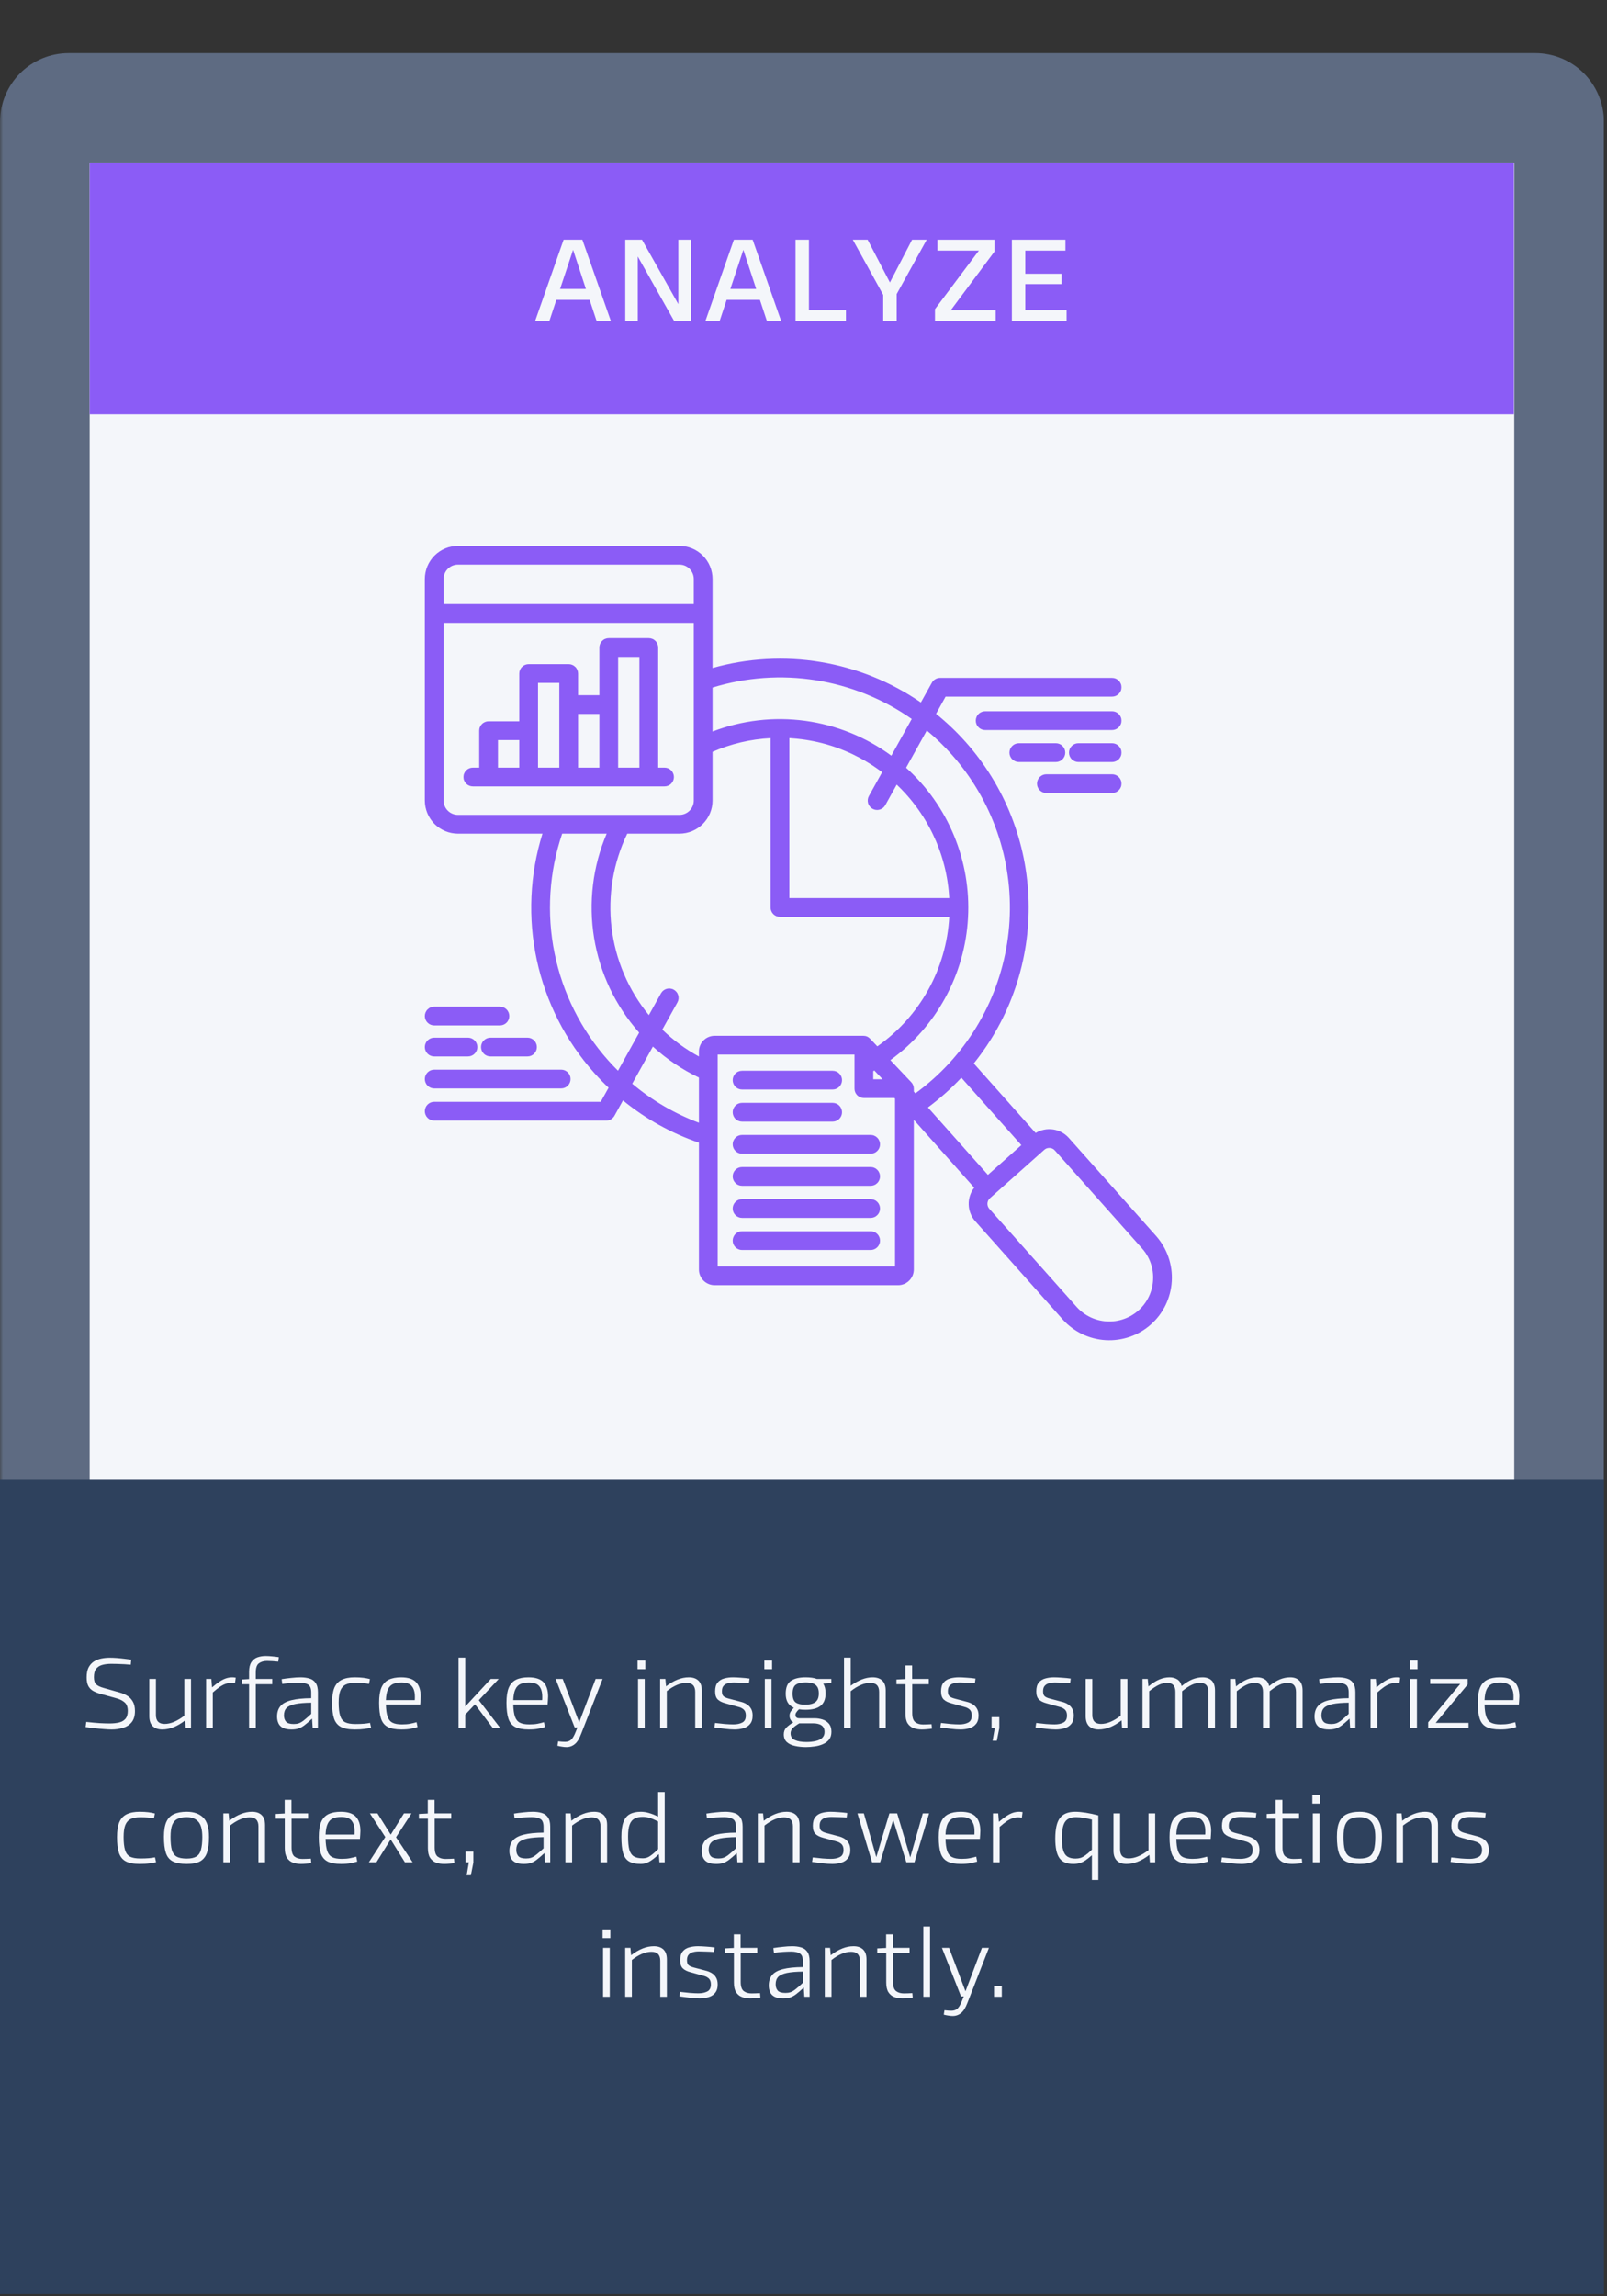 <svg xmlns="http://www.w3.org/2000/svg" xmlns:xlink="http://www.w3.org/1999/xlink" width="350" zoomAndPan="magnify" viewBox="0 0 262.5 375" height="500" preserveAspectRatio="xMidYMid meet" version="1.0"><rect x="0" y="0" width="262.5" height="375" fill="#333333" stroke="none"/><defs><filter x="0%" y="0%" width="100%" height="100%" id="1bee9ab229"><feColorMatrix values="0 0 0 0 1 0 0 0 0 1 0 0 0 0 1 0 0 0 1 0" color-interpolation-filters="sRGB"/></filter><g/><clipPath id="4800154b38"><path d="M 0 8 L 262 8 L 262 374.641 L 0 374.641 Z M 0 8 " clip-rule="nonzero"/></clipPath><mask id="cbedd392fa"><g filter="url(#1bee9ab229)"><rect x="-26.25" width="315" fill="#000000" y="-37.5" height="450" fill-opacity="0.57"/></g></mask><clipPath id="56ef47d9b9"><path d="M 0 0.676 L 262 0.676 L 262 366.641 L 0 366.641 Z M 0 0.676 " clip-rule="nonzero"/></clipPath><clipPath id="70034eb3f9"><path d="M 11.23 0.676 L 250.773 0.676 C 253.75 0.676 256.605 1.855 258.711 3.961 C 260.816 6.07 262 8.926 262 11.902 L 262 382.262 C 262 385.238 260.816 388.098 258.711 390.203 C 256.605 392.309 253.75 393.492 250.773 393.492 L 11.23 393.492 C 8.25 393.492 5.395 392.309 3.289 390.203 C 1.184 388.098 0 385.238 0 382.262 L 0 11.902 C 0 8.926 1.184 6.07 3.289 3.961 C 5.395 1.855 8.25 0.676 11.23 0.676 Z M 11.23 0.676 " clip-rule="nonzero"/></clipPath><clipPath id="895b3b2a43"><path d="M 0 0.676 L 262 0.676 L 262 366.641 L 0 366.641 Z M 0 0.676 " clip-rule="nonzero"/></clipPath><clipPath id="e52215df09"><path d="M 11.23 0.676 L 250.773 0.676 C 253.75 0.676 256.605 1.855 258.711 3.961 C 260.816 6.07 262 8.926 262 11.902 L 262 382.262 C 262 385.238 260.816 388.098 258.711 390.203 C 256.605 392.309 253.75 393.492 250.773 393.492 L 11.23 393.492 C 8.25 393.492 5.395 392.309 3.289 390.203 C 1.184 388.098 0 385.238 0 382.262 L 0 11.902 C 0 8.926 1.184 6.07 3.289 3.961 C 5.395 1.855 8.25 0.676 11.23 0.676 Z M 11.23 0.676 " clip-rule="nonzero"/></clipPath><clipPath id="662d338d1e"><rect x="0" width="262" y="0" height="367"/></clipPath><clipPath id="b5aa35d2a2"><rect x="0" width="262" y="0" height="367"/></clipPath><clipPath id="0eff64a756"><path d="M 14.648 26.555 L 247.352 26.555 L 247.352 250.652 L 14.648 250.652 Z M 14.648 26.555 " clip-rule="nonzero"/></clipPath><clipPath id="0b0bd8c298"><path d="M 0.648 0.555 L 233.352 0.555 L 233.352 224.652 L 0.648 224.652 Z M 0.648 0.555 " clip-rule="nonzero"/></clipPath><clipPath id="41a9d1d8b6"><rect x="0" width="234" y="0" height="225"/></clipPath><clipPath id="ccb9e0df5e"><path d="M 0 241.539 L 262 241.539 L 262 374.641 L 0 374.641 Z M 0 241.539 " clip-rule="nonzero"/></clipPath><clipPath id="dc86ccbc4c"><path d="M 0 0.539 L 262 0.539 L 262 133.641 L 0 133.641 Z M 0 0.539 " clip-rule="nonzero"/></clipPath><clipPath id="971cddb5aa"><rect x="0" width="262" y="0" height="134"/></clipPath><clipPath id="3c1facf26f"><path d="M 14.648 26.555 L 247.352 26.555 L 247.352 67.66 L 14.648 67.66 Z M 14.648 26.555 " clip-rule="nonzero"/></clipPath><clipPath id="d9f7103e5a"><path d="M 0.648 0.555 L 233.352 0.555 L 233.352 41.66 L 0.648 41.66 Z M 0.648 0.555 " clip-rule="nonzero"/></clipPath><clipPath id="f5e10e8138"><rect x="0" width="234" y="0" height="42"/></clipPath><clipPath id="0ac72204a7"><path d="M 1 0.082 L 11 0.082 L 11 13 L 1 13 Z M 1 0.082 " clip-rule="nonzero"/></clipPath><clipPath id="62a0c15339"><path d="M 27 0.082 L 34 0.082 L 34 13 L 27 13 Z M 27 0.082 " clip-rule="nonzero"/></clipPath><clipPath id="0e8e88963d"><path d="M 62 0.082 L 70 0.082 L 70 13 L 62 13 Z M 62 0.082 " clip-rule="nonzero"/></clipPath><clipPath id="6d1c5399ed"><path d="M 125 0.082 L 133 0.082 L 133 13 L 125 13 Z M 125 0.082 " clip-rule="nonzero"/></clipPath><clipPath id="4259583123"><path d="M 141 48 L 150 48 L 150 59.73 L 141 59.73 Z M 141 48 " clip-rule="nonzero"/></clipPath><clipPath id="55beedf152"><rect x="0" width="238" y="0" height="60"/></clipPath><clipPath id="783242f748"><path d="M 69.402 89.07 L 192 89.07 L 192 219 L 69.402 219 Z M 69.402 89.07 " clip-rule="nonzero"/></clipPath></defs><g clip-path="url(#4800154b38)"><g mask="url(#cbedd392fa)"><g transform="matrix(1, 0, 0, 1, 0, 8)"><g clip-path="url(#b5aa35d2a2)"><g clip-path="url(#56ef47d9b9)"><g clip-path="url(#70034eb3f9)"><g transform="matrix(1, 0, 0, 1, 0, 0)"><g clip-path="url(#662d338d1e)"><g clip-path="url(#895b3b2a43)"><g clip-path="url(#e52215df09)"><path fill="#7e96be" d="M 0 0.676 L 262 0.676 L 262 393.676 L 0 393.676 Z M 0 0.676 " fill-opacity="1" fill-rule="nonzero"/></g></g></g></g></g></g></g></g></g></g><g clip-path="url(#0eff64a756)"><g transform="matrix(1, 0, 0, 1, 14, 26)"><g clip-path="url(#41a9d1d8b6)"><g clip-path="url(#0b0bd8c298)"><path fill="#f4f6fa" d="M 0.648 0.555 L 233.5 0.555 L 233.5 224.652 L 0.648 224.652 Z M 0.648 0.555 " fill-opacity="1" fill-rule="nonzero"/></g></g></g></g><g clip-path="url(#ccb9e0df5e)"><g transform="matrix(1, 0, 0, 1, 0, 241)"><g clip-path="url(#971cddb5aa)"><g clip-path="url(#dc86ccbc4c)"><path fill="#2e415d" d="M -6.262 0.539 L 279.184 0.539 L 279.184 133.645 L -6.262 133.645 Z M -6.262 0.539 " fill-opacity="1" fill-rule="nonzero"/></g></g></g></g><g clip-path="url(#3c1facf26f)"><g transform="matrix(1, 0, 0, 1, 14, 26)"><g clip-path="url(#f5e10e8138)"><g clip-path="url(#d9f7103e5a)"><path fill="#8b5cf6" d="M 0.648 0.555 L 233.293 0.555 L 233.293 41.66 L 0.648 41.66 Z M 0.648 0.555 " fill-opacity="1" fill-rule="nonzero"/></g></g></g></g><g transform="matrix(1, 0, 0, 1, 12, 270)"><g clip-path="url(#55beedf152)"><g clip-path="url(#0ac72204a7)"><g fill="#f4f6fa" fill-opacity="1"><g transform="translate(0.874, 12.17)"><g><path d="M 5.359 0.266 C 5.016 0.266 4.602 0.242 4.125 0.203 C 3.645 0.172 3.141 0.125 2.609 0.062 C 2.086 0.008 1.586 -0.051 1.109 -0.125 L 1.219 -0.969 C 2.062 -0.875 2.797 -0.805 3.422 -0.766 C 4.047 -0.734 4.582 -0.719 5.031 -0.719 C 5.602 -0.719 6.113 -0.77 6.562 -0.875 C 7.008 -0.977 7.359 -1.176 7.609 -1.469 C 7.867 -1.77 8 -2.195 8 -2.75 C 8 -3.375 7.836 -3.832 7.516 -4.125 C 7.191 -4.426 6.754 -4.656 6.203 -4.812 L 3.453 -5.578 C 3.004 -5.703 2.613 -5.863 2.281 -6.062 C 1.957 -6.258 1.707 -6.531 1.531 -6.875 C 1.363 -7.219 1.281 -7.672 1.281 -8.234 C 1.281 -8.898 1.383 -9.441 1.594 -9.859 C 1.812 -10.273 2.098 -10.598 2.453 -10.828 C 2.805 -11.055 3.207 -11.219 3.656 -11.312 C 4.113 -11.406 4.582 -11.453 5.062 -11.453 C 5.406 -11.453 5.785 -11.438 6.203 -11.406 C 6.617 -11.375 7.031 -11.332 7.438 -11.281 C 7.852 -11.238 8.227 -11.191 8.562 -11.141 L 8.484 -10.312 C 8.18 -10.344 7.832 -10.367 7.438 -10.391 C 7.039 -10.41 6.648 -10.426 6.266 -10.438 C 5.879 -10.445 5.551 -10.453 5.281 -10.453 C 4.75 -10.453 4.27 -10.395 3.844 -10.281 C 3.414 -10.164 3.078 -9.953 2.828 -9.641 C 2.586 -9.328 2.469 -8.875 2.469 -8.281 C 2.469 -7.738 2.586 -7.348 2.828 -7.109 C 3.078 -6.867 3.488 -6.672 4.062 -6.516 L 6.688 -5.766 C 7.133 -5.648 7.547 -5.473 7.922 -5.234 C 8.297 -5.004 8.598 -4.688 8.828 -4.281 C 9.055 -3.883 9.172 -3.375 9.172 -2.75 C 9.172 -1.969 8.988 -1.352 8.625 -0.906 C 8.258 -0.469 7.785 -0.164 7.203 0 C 6.629 0.176 6.016 0.266 5.359 0.266 Z M 5.359 0.266 "/></g></g></g></g><g fill="#f4f6fa" fill-opacity="1"><g transform="translate(10.951, 12.17)"><g><path d="M 3.562 0.266 C 2.895 0.266 2.375 0.086 2 -0.266 C 1.625 -0.629 1.438 -1.172 1.438 -1.891 L 1.438 -7.984 L 2.516 -7.984 L 2.516 -2.109 C 2.516 -1.129 2.988 -0.641 3.938 -0.641 C 4.914 -0.641 5.988 -1.086 7.156 -1.984 L 7.156 -7.984 L 8.25 -7.984 L 8.25 0 L 7.375 0 L 7.297 -1.219 C 6.016 -0.227 4.77 0.266 3.562 0.266 Z M 3.562 0.266 "/></g></g></g><g fill="#f4f6fa" fill-opacity="1"><g transform="translate(20.197, 12.17)"><g><path d="M 1.469 0 L 1.469 -7.984 L 2.328 -7.984 L 2.438 -6.609 C 2.914 -7.016 3.336 -7.336 3.703 -7.578 C 4.078 -7.816 4.426 -7.988 4.75 -8.094 C 5.07 -8.195 5.41 -8.25 5.766 -8.25 C 5.859 -8.25 5.953 -8.242 6.047 -8.234 C 6.148 -8.223 6.238 -8.207 6.312 -8.188 L 6.188 -7.281 C 6.008 -7.32 5.812 -7.344 5.594 -7.344 C 5.27 -7.344 4.961 -7.289 4.672 -7.188 C 4.379 -7.094 4.062 -6.93 3.719 -6.703 C 3.383 -6.473 3 -6.164 2.562 -5.781 L 2.562 0 Z M 1.469 0 "/></g></g></g><g clip-path="url(#62a0c15339)"><g fill="#f4f6fa" fill-opacity="1"><g transform="translate(26.968, 12.17)"><g><path d="M 1.719 0 L 1.719 -7.125 L 0.531 -7.125 L 0.531 -7.891 L 1.719 -7.969 L 1.719 -9.141 C 1.719 -9.828 1.844 -10.359 2.094 -10.734 C 2.344 -11.109 2.672 -11.367 3.078 -11.516 C 3.492 -11.66 3.941 -11.734 4.422 -11.734 C 4.766 -11.734 5.125 -11.711 5.5 -11.672 C 5.875 -11.641 6.234 -11.598 6.578 -11.547 L 6.484 -10.812 C 6.16 -10.844 5.844 -10.867 5.531 -10.891 C 5.219 -10.91 4.922 -10.922 4.641 -10.922 C 4.098 -10.922 3.656 -10.789 3.312 -10.531 C 2.977 -10.281 2.812 -9.781 2.812 -9.031 L 2.812 -7.984 L 5.5 -7.984 L 5.5 -7.125 L 2.812 -7.125 L 2.812 0 Z M 1.719 0 "/></g></g></g></g><g fill="#f4f6fa" fill-opacity="1"><g transform="translate(32.462, 12.17)"><g><path d="M 6.609 0 L 6.516 -1.5 C 5.992 -1.008 5.555 -0.633 5.203 -0.375 C 4.859 -0.125 4.535 0.039 4.234 0.125 C 3.93 0.219 3.57 0.266 3.156 0.266 C 2.562 0.266 2.094 0.176 1.75 0 C 1.406 -0.176 1.16 -0.426 1.016 -0.75 C 0.867 -1.07 0.797 -1.438 0.797 -1.844 C 0.797 -2.551 0.984 -3.125 1.359 -3.562 C 1.734 -4 2.328 -4.316 3.141 -4.516 C 3.953 -4.723 5.031 -4.832 6.375 -4.844 L 6.375 -5.766 C 6.375 -6.43 6.207 -6.863 5.875 -7.062 C 5.551 -7.27 5.066 -7.375 4.422 -7.375 C 4.086 -7.375 3.664 -7.359 3.156 -7.328 C 2.656 -7.297 2.148 -7.242 1.641 -7.172 L 1.547 -7.953 C 2.047 -8.035 2.57 -8.102 3.125 -8.156 C 3.676 -8.219 4.176 -8.25 4.625 -8.25 C 5.156 -8.25 5.633 -8.188 6.062 -8.062 C 6.488 -7.945 6.828 -7.711 7.078 -7.359 C 7.336 -7.004 7.469 -6.492 7.469 -5.828 L 7.469 0 Z M 1.922 -2.047 C 1.922 -1.617 2.031 -1.273 2.25 -1.016 C 2.477 -0.754 2.898 -0.625 3.516 -0.625 C 3.816 -0.625 4.082 -0.66 4.312 -0.734 C 4.551 -0.805 4.828 -0.961 5.141 -1.203 C 5.453 -1.441 5.863 -1.801 6.375 -2.281 L 6.375 -4.109 C 5.289 -4.098 4.422 -4.023 3.766 -3.891 C 3.109 -3.754 2.633 -3.539 2.344 -3.25 C 2.062 -2.957 1.922 -2.555 1.922 -2.047 Z M 1.922 -2.047 "/></g></g></g><g fill="#f4f6fa" fill-opacity="1"><g transform="translate(41.117, 12.17)"><g><path d="M 4.828 0.266 C 3.859 0.266 3.102 0.125 2.562 -0.156 C 2.02 -0.445 1.645 -0.91 1.438 -1.547 C 1.227 -2.191 1.125 -3.047 1.125 -4.109 C 1.125 -5.129 1.25 -5.941 1.5 -6.547 C 1.758 -7.148 2.16 -7.582 2.703 -7.844 C 3.254 -8.113 3.957 -8.25 4.812 -8.25 C 5.352 -8.25 5.828 -8.223 6.234 -8.172 C 6.648 -8.117 7.008 -8.051 7.312 -7.969 L 7.156 -7.172 C 6.852 -7.234 6.52 -7.281 6.156 -7.312 C 5.801 -7.344 5.391 -7.359 4.922 -7.359 C 4.266 -7.359 3.738 -7.258 3.344 -7.062 C 2.945 -6.863 2.656 -6.531 2.469 -6.062 C 2.289 -5.594 2.203 -4.945 2.203 -4.125 C 2.203 -3.219 2.281 -2.508 2.438 -2 C 2.594 -1.488 2.863 -1.129 3.25 -0.922 C 3.645 -0.723 4.207 -0.625 4.938 -0.625 C 5.477 -0.625 5.938 -0.641 6.312 -0.672 C 6.688 -0.703 7.023 -0.75 7.328 -0.812 L 7.5 -0.016 C 7.207 0.055 6.848 0.117 6.422 0.172 C 6.004 0.234 5.473 0.266 4.828 0.266 Z M 4.828 0.266 "/></g></g></g><g fill="#f4f6fa" fill-opacity="1"><g transform="translate(48.783, 12.17)"><g><path d="M 4.781 0.266 C 3.844 0.266 3.102 0.129 2.562 -0.141 C 2.031 -0.422 1.66 -0.879 1.453 -1.516 C 1.242 -2.16 1.141 -3.023 1.141 -4.109 C 1.141 -5.148 1.266 -5.969 1.516 -6.562 C 1.773 -7.164 2.172 -7.598 2.703 -7.859 C 3.234 -8.117 3.91 -8.25 4.734 -8.25 C 5.867 -8.25 6.688 -7.984 7.188 -7.453 C 7.688 -6.922 7.938 -6.145 7.938 -5.125 C 7.938 -4.938 7.926 -4.719 7.906 -4.469 C 7.895 -4.227 7.879 -4.008 7.859 -3.812 L 2.25 -3.812 C 2.27 -2.988 2.359 -2.336 2.516 -1.859 C 2.672 -1.391 2.93 -1.055 3.297 -0.859 C 3.672 -0.66 4.195 -0.562 4.875 -0.562 C 5.395 -0.562 5.844 -0.598 6.219 -0.672 C 6.594 -0.742 6.941 -0.828 7.266 -0.922 L 7.422 -0.125 C 7.098 -0.02 6.734 0.066 6.328 0.141 C 5.922 0.223 5.406 0.266 4.781 0.266 Z M 2.25 -4.531 L 6.969 -4.531 C 6.977 -4.625 6.984 -4.719 6.984 -4.812 C 6.984 -4.914 6.984 -5.016 6.984 -5.109 C 6.984 -5.848 6.816 -6.414 6.484 -6.812 C 6.16 -7.207 5.598 -7.406 4.797 -7.406 C 4.242 -7.406 3.785 -7.32 3.422 -7.156 C 3.066 -7 2.789 -6.711 2.594 -6.297 C 2.395 -5.879 2.281 -5.289 2.25 -4.531 Z M 2.25 -4.531 "/></g></g></g><g fill="#f4f6fa" fill-opacity="1"><g transform="translate(57.646, 12.17)"><g/></g></g><g clip-path="url(#0e8e88963d)"><g fill="#f4f6fa" fill-opacity="1"><g transform="translate(61.431, 12.17)"><g><path d="M 1.469 0 L 1.469 -11.469 L 2.562 -11.469 L 2.562 -3.484 L 6.734 -7.984 L 8.031 -7.984 L 4.781 -4.516 L 8.266 0 L 7.047 0 L 4.156 -3.844 L 2.562 -2.156 L 2.562 0 Z M 1.469 0 "/></g></g></g></g><g fill="#f4f6fa" fill-opacity="1"><g transform="translate(69.591, 12.17)"><g><path d="M 4.781 0.266 C 3.844 0.266 3.102 0.129 2.562 -0.141 C 2.031 -0.422 1.66 -0.879 1.453 -1.516 C 1.242 -2.16 1.141 -3.023 1.141 -4.109 C 1.141 -5.148 1.266 -5.969 1.516 -6.562 C 1.773 -7.164 2.172 -7.598 2.703 -7.859 C 3.234 -8.117 3.91 -8.25 4.734 -8.25 C 5.867 -8.25 6.688 -7.984 7.188 -7.453 C 7.688 -6.922 7.938 -6.145 7.938 -5.125 C 7.938 -4.938 7.926 -4.719 7.906 -4.469 C 7.895 -4.227 7.879 -4.008 7.859 -3.812 L 2.25 -3.812 C 2.27 -2.988 2.359 -2.336 2.516 -1.859 C 2.672 -1.391 2.93 -1.055 3.297 -0.859 C 3.672 -0.66 4.195 -0.562 4.875 -0.562 C 5.395 -0.562 5.844 -0.598 6.219 -0.672 C 6.594 -0.742 6.941 -0.828 7.266 -0.922 L 7.422 -0.125 C 7.098 -0.02 6.734 0.066 6.328 0.141 C 5.922 0.223 5.406 0.266 4.781 0.266 Z M 2.25 -4.531 L 6.969 -4.531 C 6.977 -4.625 6.984 -4.719 6.984 -4.812 C 6.984 -4.914 6.984 -5.016 6.984 -5.109 C 6.984 -5.848 6.816 -6.414 6.484 -6.812 C 6.16 -7.207 5.598 -7.406 4.797 -7.406 C 4.242 -7.406 3.785 -7.32 3.422 -7.156 C 3.066 -7 2.789 -6.711 2.594 -6.297 C 2.395 -5.879 2.281 -5.289 2.25 -4.531 Z M 2.25 -4.531 "/></g></g></g><g fill="#f4f6fa" fill-opacity="1"><g transform="translate(78.231, 12.17)"><g><path d="M 2.281 3.141 C 2.062 3.141 1.832 3.117 1.594 3.078 C 1.352 3.047 1.098 2.992 0.828 2.922 L 0.938 2.203 C 1.195 2.234 1.414 2.254 1.594 2.266 C 1.781 2.273 1.941 2.281 2.078 2.281 C 2.484 2.281 2.812 2.164 3.062 1.938 C 3.312 1.707 3.551 1.301 3.781 0.719 L 4.094 -0.062 L 3.641 -0.062 L 0.531 -7.984 L 1.688 -7.984 L 4.375 -0.891 L 7.062 -7.984 L 8.203 -7.984 L 4.703 0.969 C 4.398 1.781 4.051 2.344 3.656 2.656 C 3.27 2.977 2.812 3.141 2.281 3.141 Z M 2.281 3.141 "/></g></g></g><g fill="#f4f6fa" fill-opacity="1"><g transform="translate(86.966, 12.17)"><g/></g></g><g fill="#f4f6fa" fill-opacity="1"><g transform="translate(90.751, 12.17)"><g><path d="M 1.469 0 L 1.469 -7.984 L 2.562 -7.984 L 2.562 0 Z M 1.391 -9.578 L 1.391 -11 L 2.656 -11 L 2.656 -9.578 Z M 1.391 -9.578 "/></g></g></g><g fill="#f4f6fa" fill-opacity="1"><g transform="translate(94.36, 12.17)"><g><path d="M 7.203 -5.875 C 7.203 -6.852 6.723 -7.344 5.766 -7.344 C 4.773 -7.344 3.707 -6.895 2.562 -6 L 2.562 0 L 1.469 0 L 1.469 -7.984 L 2.328 -7.984 L 2.438 -6.781 C 3.707 -7.758 4.945 -8.25 6.156 -8.25 C 6.832 -8.25 7.352 -8.07 7.719 -7.719 C 8.094 -7.363 8.281 -6.82 8.281 -6.094 L 8.281 0 L 7.203 0 Z M 7.203 -5.875 "/></g></g></g><g fill="#f4f6fa" fill-opacity="1"><g transform="translate(103.862, 12.17)"><g><path d="M 4.125 0.266 C 3.664 0.266 3.133 0.227 2.531 0.156 C 1.926 0.082 1.359 0.008 0.828 -0.062 L 0.938 -0.797 C 1.469 -0.734 2.004 -0.676 2.547 -0.625 C 3.086 -0.582 3.551 -0.562 3.938 -0.562 C 4.508 -0.562 4.988 -0.66 5.375 -0.859 C 5.77 -1.055 5.969 -1.441 5.969 -2.016 C 5.969 -2.453 5.852 -2.773 5.625 -2.984 C 5.395 -3.191 5.125 -3.332 4.812 -3.406 L 2.656 -4 C 2.102 -4.145 1.68 -4.352 1.391 -4.625 C 1.098 -4.906 0.953 -5.348 0.953 -5.953 C 0.953 -6.586 1.086 -7.066 1.359 -7.391 C 1.629 -7.723 1.984 -7.945 2.422 -8.062 C 2.867 -8.188 3.348 -8.25 3.859 -8.25 C 4.223 -8.25 4.66 -8.227 5.172 -8.188 C 5.691 -8.156 6.16 -8.109 6.578 -8.047 L 6.484 -7.312 C 6.047 -7.344 5.598 -7.363 5.141 -7.375 C 4.691 -7.395 4.316 -7.406 4.016 -7.406 C 3.648 -7.406 3.32 -7.363 3.031 -7.281 C 2.738 -7.207 2.504 -7.066 2.328 -6.859 C 2.148 -6.66 2.062 -6.363 2.062 -5.969 C 2.062 -5.602 2.145 -5.336 2.312 -5.172 C 2.488 -5.016 2.77 -4.883 3.156 -4.781 L 5.281 -4.219 C 5.594 -4.133 5.883 -4.004 6.156 -3.828 C 6.426 -3.66 6.645 -3.43 6.812 -3.141 C 6.988 -2.848 7.078 -2.469 7.078 -2 C 7.078 -1.406 6.93 -0.941 6.641 -0.609 C 6.359 -0.273 5.988 -0.047 5.531 0.078 C 5.082 0.203 4.613 0.266 4.125 0.266 Z M 4.125 0.266 "/></g></g></g><g fill="#f4f6fa" fill-opacity="1"><g transform="translate(111.463, 12.17)"><g><path d="M 1.469 0 L 1.469 -7.984 L 2.562 -7.984 L 2.562 0 Z M 1.391 -9.578 L 1.391 -11 L 2.656 -11 L 2.656 -9.578 Z M 1.391 -9.578 "/></g></g></g><g fill="#f4f6fa" fill-opacity="1"><g transform="translate(115.36, 12.17)"><g><path d="M 4.297 3.141 C 3.648 3.141 3.051 3.078 2.5 2.953 C 1.945 2.836 1.504 2.629 1.172 2.328 C 0.836 2.023 0.672 1.602 0.672 1.062 C 0.672 0.613 0.812 0.242 1.094 -0.047 C 1.383 -0.336 1.766 -0.625 2.234 -0.906 C 2.023 -1.008 1.867 -1.156 1.766 -1.344 C 1.66 -1.531 1.609 -1.738 1.609 -1.969 C 1.609 -2.207 1.664 -2.426 1.781 -2.625 C 1.906 -2.82 2.082 -3.039 2.312 -3.281 C 1.852 -3.488 1.516 -3.785 1.297 -4.172 C 1.086 -4.555 0.984 -5.02 0.984 -5.562 C 0.984 -6.57 1.258 -7.27 1.812 -7.656 C 2.363 -8.051 3.172 -8.25 4.234 -8.25 C 4.609 -8.25 4.945 -8.227 5.25 -8.188 C 5.562 -8.145 5.836 -8.078 6.078 -7.984 L 8.438 -7.984 L 8.438 -7.312 L 7.109 -7.219 C 7.367 -6.82 7.5 -6.301 7.5 -5.656 C 7.5 -4.707 7.223 -4.02 6.672 -3.594 C 6.129 -3.164 5.316 -2.953 4.234 -2.953 C 4.023 -2.953 3.832 -2.957 3.656 -2.969 C 3.488 -2.988 3.32 -3.008 3.156 -3.031 C 2.957 -2.844 2.812 -2.676 2.719 -2.531 C 2.625 -2.395 2.578 -2.254 2.578 -2.109 C 2.578 -1.742 2.789 -1.562 3.219 -1.562 L 5.703 -1.562 C 6.16 -1.562 6.598 -1.492 7.016 -1.359 C 7.43 -1.223 7.773 -0.992 8.047 -0.672 C 8.316 -0.348 8.453 0.086 8.453 0.641 C 8.453 1.16 8.328 1.582 8.078 1.906 C 7.828 2.227 7.492 2.477 7.078 2.656 C 6.66 2.844 6.207 2.969 5.719 3.031 C 5.238 3.102 4.766 3.141 4.297 3.141 Z M 1.781 0.891 C 1.781 1.41 2.008 1.773 2.469 1.984 C 2.938 2.203 3.57 2.312 4.375 2.312 C 4.926 2.312 5.422 2.258 5.859 2.156 C 6.305 2.062 6.66 1.895 6.922 1.656 C 7.191 1.414 7.328 1.086 7.328 0.672 C 7.328 0.297 7.238 0.008 7.062 -0.188 C 6.895 -0.395 6.672 -0.535 6.391 -0.609 C 6.117 -0.691 5.828 -0.734 5.516 -0.734 L 3.188 -0.734 C 2.633 -0.391 2.258 -0.102 2.062 0.125 C 1.875 0.363 1.781 0.617 1.781 0.891 Z M 2.109 -5.578 C 2.109 -4.867 2.281 -4.391 2.625 -4.141 C 2.977 -3.898 3.484 -3.781 4.141 -3.781 C 4.891 -3.781 5.453 -3.922 5.828 -4.203 C 6.203 -4.484 6.391 -4.957 6.391 -5.625 C 6.391 -6.125 6.297 -6.5 6.109 -6.75 C 5.922 -7.008 5.664 -7.188 5.344 -7.281 C 5.02 -7.375 4.648 -7.422 4.234 -7.422 C 3.516 -7.422 2.977 -7.289 2.625 -7.031 C 2.281 -6.781 2.109 -6.297 2.109 -5.578 Z M 2.109 -5.578 "/></g></g></g><g clip-path="url(#6d1c5399ed)"><g fill="#f4f6fa" fill-opacity="1"><g transform="translate(124.399, 12.17)"><g><path d="M 7.203 -5.875 C 7.203 -6.852 6.723 -7.344 5.766 -7.344 C 5.254 -7.344 4.738 -7.227 4.219 -7 C 3.695 -6.781 3.145 -6.441 2.562 -5.984 L 2.562 0 L 1.469 0 L 1.469 -11.469 L 2.562 -11.469 L 2.562 -6.875 C 3.801 -7.789 4.992 -8.25 6.141 -8.25 C 6.828 -8.25 7.352 -8.07 7.719 -7.719 C 8.094 -7.363 8.281 -6.82 8.281 -6.094 L 8.281 0 L 7.203 0 Z M 7.203 -5.875 "/></g></g></g></g><g fill="#f4f6fa" fill-opacity="1"><g transform="translate(133.933, 12.17)"><g><path d="M 4.625 0.266 C 4.145 0.266 3.703 0.191 3.297 0.047 C 2.898 -0.098 2.578 -0.359 2.328 -0.734 C 2.086 -1.117 1.969 -1.648 1.969 -2.328 L 1.969 -7.125 L 0.5 -7.125 L 0.5 -7.891 L 1.641 -7.953 L 1.953 -7.969 L 1.953 -10.188 L 3.062 -10.188 L 3.062 -7.984 L 5.781 -7.984 L 5.781 -7.125 L 3.078 -7.125 L 3.078 -2.422 C 3.078 -1.68 3.242 -1.18 3.578 -0.922 C 3.91 -0.672 4.332 -0.547 4.844 -0.547 C 5.051 -0.547 5.273 -0.551 5.516 -0.562 C 5.766 -0.57 6.004 -0.582 6.234 -0.594 L 6.297 0.125 C 6.086 0.164 5.82 0.195 5.5 0.219 C 5.188 0.25 4.895 0.266 4.625 0.266 Z M 4.625 0.266 "/></g></g></g><g fill="#f4f6fa" fill-opacity="1"><g transform="translate(140.768, 12.17)"><g><path d="M 4.125 0.266 C 3.664 0.266 3.133 0.227 2.531 0.156 C 1.926 0.082 1.359 0.008 0.828 -0.062 L 0.938 -0.797 C 1.469 -0.734 2.004 -0.676 2.547 -0.625 C 3.086 -0.582 3.551 -0.562 3.938 -0.562 C 4.508 -0.562 4.988 -0.66 5.375 -0.859 C 5.77 -1.055 5.969 -1.441 5.969 -2.016 C 5.969 -2.453 5.852 -2.773 5.625 -2.984 C 5.395 -3.191 5.125 -3.332 4.812 -3.406 L 2.656 -4 C 2.102 -4.145 1.68 -4.352 1.391 -4.625 C 1.098 -4.906 0.953 -5.348 0.953 -5.953 C 0.953 -6.586 1.086 -7.066 1.359 -7.391 C 1.629 -7.723 1.984 -7.945 2.422 -8.062 C 2.867 -8.188 3.348 -8.25 3.859 -8.25 C 4.223 -8.25 4.66 -8.227 5.172 -8.188 C 5.691 -8.156 6.16 -8.109 6.578 -8.047 L 6.484 -7.312 C 6.047 -7.344 5.598 -7.363 5.141 -7.375 C 4.691 -7.395 4.316 -7.406 4.016 -7.406 C 3.648 -7.406 3.32 -7.363 3.031 -7.281 C 2.738 -7.207 2.504 -7.066 2.328 -6.859 C 2.148 -6.66 2.062 -6.363 2.062 -5.969 C 2.062 -5.602 2.145 -5.336 2.312 -5.172 C 2.488 -5.016 2.77 -4.883 3.156 -4.781 L 5.281 -4.219 C 5.594 -4.133 5.883 -4.004 6.156 -3.828 C 6.426 -3.66 6.645 -3.43 6.812 -3.141 C 6.988 -2.848 7.078 -2.469 7.078 -2 C 7.078 -1.406 6.93 -0.941 6.641 -0.609 C 6.359 -0.273 5.988 -0.047 5.531 0.078 C 5.082 0.203 4.613 0.266 4.125 0.266 Z M 4.125 0.266 "/></g></g></g><g fill="#f4f6fa" fill-opacity="1"><g transform="translate(148.657, 12.17)"><g><path d="M 1.484 2.109 L 1.844 0 L 1.312 0 L 1.312 -1.75 L 2.578 -1.75 L 2.578 0.047 L 2.172 2.109 Z M 1.484 2.109 "/></g></g></g><g fill="#f4f6fa" fill-opacity="1"><g transform="translate(152.537, 12.17)"><g/></g></g><g fill="#f4f6fa" fill-opacity="1"><g transform="translate(156.322, 12.17)"><g><path d="M 4.125 0.266 C 3.664 0.266 3.133 0.227 2.531 0.156 C 1.926 0.082 1.359 0.008 0.828 -0.062 L 0.938 -0.797 C 1.469 -0.734 2.004 -0.676 2.547 -0.625 C 3.086 -0.582 3.551 -0.562 3.938 -0.562 C 4.508 -0.562 4.988 -0.66 5.375 -0.859 C 5.77 -1.055 5.969 -1.441 5.969 -2.016 C 5.969 -2.453 5.852 -2.773 5.625 -2.984 C 5.395 -3.191 5.125 -3.332 4.812 -3.406 L 2.656 -4 C 2.102 -4.145 1.68 -4.352 1.391 -4.625 C 1.098 -4.906 0.953 -5.348 0.953 -5.953 C 0.953 -6.586 1.086 -7.066 1.359 -7.391 C 1.629 -7.723 1.984 -7.945 2.422 -8.062 C 2.867 -8.188 3.348 -8.25 3.859 -8.25 C 4.223 -8.25 4.66 -8.227 5.172 -8.188 C 5.691 -8.156 6.16 -8.109 6.578 -8.047 L 6.484 -7.312 C 6.047 -7.344 5.598 -7.363 5.141 -7.375 C 4.691 -7.395 4.316 -7.406 4.016 -7.406 C 3.648 -7.406 3.32 -7.363 3.031 -7.281 C 2.738 -7.207 2.504 -7.066 2.328 -6.859 C 2.148 -6.66 2.062 -6.363 2.062 -5.969 C 2.062 -5.602 2.145 -5.336 2.312 -5.172 C 2.488 -5.016 2.77 -4.883 3.156 -4.781 L 5.281 -4.219 C 5.594 -4.133 5.883 -4.004 6.156 -3.828 C 6.426 -3.66 6.645 -3.43 6.812 -3.141 C 6.988 -2.848 7.078 -2.469 7.078 -2 C 7.078 -1.406 6.93 -0.941 6.641 -0.609 C 6.359 -0.273 5.988 -0.047 5.531 0.078 C 5.082 0.203 4.613 0.266 4.125 0.266 Z M 4.125 0.266 "/></g></g></g><g fill="#f4f6fa" fill-opacity="1"><g transform="translate(163.908, 12.17)"><g><path d="M 3.562 0.266 C 2.895 0.266 2.375 0.086 2 -0.266 C 1.625 -0.629 1.438 -1.172 1.438 -1.891 L 1.438 -7.984 L 2.516 -7.984 L 2.516 -2.109 C 2.516 -1.129 2.988 -0.641 3.938 -0.641 C 4.914 -0.641 5.988 -1.086 7.156 -1.984 L 7.156 -7.984 L 8.25 -7.984 L 8.25 0 L 7.375 0 L 7.297 -1.219 C 6.016 -0.227 4.77 0.266 3.562 0.266 Z M 3.562 0.266 "/></g></g></g><g fill="#f4f6fa" fill-opacity="1"><g transform="translate(173.154, 12.17)"><g><path d="M 12.234 -5.875 C 12.234 -6.852 11.785 -7.344 10.891 -7.344 C 10.422 -7.344 9.969 -7.238 9.531 -7.031 C 9.094 -6.832 8.562 -6.484 7.938 -5.984 L 7.938 0 L 6.844 0 L 6.844 -5.875 C 6.844 -6.852 6.398 -7.344 5.516 -7.344 C 5.047 -7.344 4.594 -7.238 4.156 -7.031 C 3.719 -6.832 3.188 -6.484 2.562 -5.984 L 2.562 0 L 1.469 0 L 1.469 -7.984 L 2.328 -7.984 L 2.438 -6.766 C 3.082 -7.297 3.68 -7.676 4.234 -7.906 C 4.785 -8.133 5.336 -8.25 5.891 -8.25 C 6.367 -8.25 6.785 -8.141 7.141 -7.922 C 7.504 -7.703 7.742 -7.336 7.859 -6.828 C 8.492 -7.336 9.082 -7.703 9.625 -7.922 C 10.176 -8.141 10.727 -8.25 11.281 -8.25 C 11.926 -8.25 12.426 -8.07 12.781 -7.719 C 13.133 -7.363 13.312 -6.82 13.312 -6.094 L 13.312 0 L 12.234 0 Z M 12.234 -5.875 "/></g></g></g><g fill="#f4f6fa" fill-opacity="1"><g transform="translate(187.463, 12.17)"><g><path d="M 12.234 -5.875 C 12.234 -6.852 11.785 -7.344 10.891 -7.344 C 10.422 -7.344 9.969 -7.238 9.531 -7.031 C 9.094 -6.832 8.562 -6.484 7.938 -5.984 L 7.938 0 L 6.844 0 L 6.844 -5.875 C 6.844 -6.852 6.398 -7.344 5.516 -7.344 C 5.047 -7.344 4.594 -7.238 4.156 -7.031 C 3.719 -6.832 3.188 -6.484 2.562 -5.984 L 2.562 0 L 1.469 0 L 1.469 -7.984 L 2.328 -7.984 L 2.438 -6.766 C 3.082 -7.297 3.68 -7.676 4.234 -7.906 C 4.785 -8.133 5.336 -8.25 5.891 -8.25 C 6.367 -8.25 6.785 -8.141 7.141 -7.922 C 7.504 -7.703 7.742 -7.336 7.859 -6.828 C 8.492 -7.336 9.082 -7.703 9.625 -7.922 C 10.176 -8.141 10.727 -8.25 11.281 -8.25 C 11.926 -8.25 12.426 -8.07 12.781 -7.719 C 13.133 -7.363 13.312 -6.82 13.312 -6.094 L 13.312 0 L 12.234 0 Z M 12.234 -5.875 "/></g></g></g><g fill="#f4f6fa" fill-opacity="1"><g transform="translate(201.931, 12.17)"><g><path d="M 6.609 0 L 6.516 -1.5 C 5.992 -1.008 5.555 -0.633 5.203 -0.375 C 4.859 -0.125 4.535 0.039 4.234 0.125 C 3.93 0.219 3.57 0.266 3.156 0.266 C 2.562 0.266 2.094 0.176 1.75 0 C 1.406 -0.176 1.16 -0.426 1.016 -0.75 C 0.867 -1.07 0.797 -1.438 0.797 -1.844 C 0.797 -2.551 0.984 -3.125 1.359 -3.562 C 1.734 -4 2.328 -4.316 3.141 -4.516 C 3.953 -4.723 5.031 -4.832 6.375 -4.844 L 6.375 -5.766 C 6.375 -6.43 6.207 -6.863 5.875 -7.062 C 5.551 -7.27 5.066 -7.375 4.422 -7.375 C 4.086 -7.375 3.664 -7.359 3.156 -7.328 C 2.656 -7.297 2.148 -7.242 1.641 -7.172 L 1.547 -7.953 C 2.047 -8.035 2.57 -8.102 3.125 -8.156 C 3.676 -8.219 4.176 -8.25 4.625 -8.25 C 5.156 -8.25 5.633 -8.188 6.062 -8.062 C 6.488 -7.945 6.828 -7.711 7.078 -7.359 C 7.336 -7.004 7.469 -6.492 7.469 -5.828 L 7.469 0 Z M 1.922 -2.047 C 1.922 -1.617 2.031 -1.273 2.25 -1.016 C 2.477 -0.754 2.898 -0.625 3.516 -0.625 C 3.816 -0.625 4.082 -0.66 4.312 -0.734 C 4.551 -0.805 4.828 -0.961 5.141 -1.203 C 5.453 -1.441 5.863 -1.801 6.375 -2.281 L 6.375 -4.109 C 5.289 -4.098 4.422 -4.023 3.766 -3.891 C 3.109 -3.754 2.633 -3.539 2.344 -3.25 C 2.062 -2.957 1.922 -2.555 1.922 -2.047 Z M 1.922 -2.047 "/></g></g></g><g fill="#f4f6fa" fill-opacity="1"><g transform="translate(210.411, 12.17)"><g><path d="M 1.469 0 L 1.469 -7.984 L 2.328 -7.984 L 2.438 -6.609 C 2.914 -7.016 3.336 -7.336 3.703 -7.578 C 4.078 -7.816 4.426 -7.988 4.75 -8.094 C 5.07 -8.195 5.41 -8.25 5.766 -8.25 C 5.859 -8.25 5.953 -8.242 6.047 -8.234 C 6.148 -8.223 6.238 -8.207 6.312 -8.188 L 6.188 -7.281 C 6.008 -7.32 5.812 -7.344 5.594 -7.344 C 5.27 -7.344 4.961 -7.289 4.672 -7.188 C 4.379 -7.094 4.062 -6.93 3.719 -6.703 C 3.383 -6.473 3 -6.164 2.562 -5.781 L 2.562 0 Z M 1.469 0 "/></g></g></g><g fill="#f4f6fa" fill-opacity="1"><g transform="translate(216.895, 12.17)"><g><path d="M 1.469 0 L 1.469 -7.984 L 2.562 -7.984 L 2.562 0 Z M 1.391 -9.578 L 1.391 -11 L 2.656 -11 L 2.656 -9.578 Z M 1.391 -9.578 "/></g></g></g><g fill="#f4f6fa" fill-opacity="1"><g transform="translate(220.648, 12.17)"><g><path d="M 0.641 0 L 0.641 -0.906 L 5.875 -7.172 L 0.969 -7.172 L 0.969 -7.984 L 7.094 -7.984 L 7.094 -7.078 L 1.875 -0.812 L 7.234 -0.812 L 7.234 0 Z M 0.641 0 "/></g></g></g><g fill="#f4f6fa" fill-opacity="1"><g transform="translate(228.249, 12.17)"><g><path d="M 4.781 0.266 C 3.844 0.266 3.102 0.129 2.562 -0.141 C 2.031 -0.422 1.66 -0.879 1.453 -1.516 C 1.242 -2.16 1.141 -3.023 1.141 -4.109 C 1.141 -5.148 1.266 -5.969 1.516 -6.562 C 1.773 -7.164 2.172 -7.598 2.703 -7.859 C 3.234 -8.117 3.91 -8.25 4.734 -8.25 C 5.867 -8.25 6.688 -7.984 7.188 -7.453 C 7.688 -6.922 7.938 -6.145 7.938 -5.125 C 7.938 -4.938 7.926 -4.719 7.906 -4.469 C 7.895 -4.227 7.879 -4.008 7.859 -3.812 L 2.25 -3.812 C 2.27 -2.988 2.359 -2.336 2.516 -1.859 C 2.672 -1.391 2.93 -1.055 3.297 -0.859 C 3.672 -0.66 4.195 -0.562 4.875 -0.562 C 5.395 -0.562 5.844 -0.598 6.219 -0.672 C 6.594 -0.742 6.941 -0.828 7.266 -0.922 L 7.422 -0.125 C 7.098 -0.02 6.734 0.066 6.328 0.141 C 5.922 0.223 5.406 0.266 4.781 0.266 Z M 2.25 -4.531 L 6.969 -4.531 C 6.977 -4.625 6.984 -4.719 6.984 -4.812 C 6.984 -4.914 6.984 -5.016 6.984 -5.109 C 6.984 -5.848 6.816 -6.414 6.484 -6.812 C 6.16 -7.207 5.598 -7.406 4.797 -7.406 C 4.242 -7.406 3.785 -7.32 3.422 -7.156 C 3.066 -7 2.789 -6.711 2.594 -6.297 C 2.395 -5.879 2.281 -5.289 2.25 -4.531 Z M 2.25 -4.531 "/></g></g></g><g fill="#f4f6fa" fill-opacity="1"><g transform="translate(5.989, 34.128)"><g><path d="M 4.828 0.266 C 3.859 0.266 3.102 0.125 2.562 -0.156 C 2.02 -0.445 1.645 -0.91 1.438 -1.547 C 1.227 -2.191 1.125 -3.047 1.125 -4.109 C 1.125 -5.129 1.25 -5.941 1.5 -6.547 C 1.758 -7.148 2.16 -7.582 2.703 -7.844 C 3.254 -8.113 3.957 -8.25 4.812 -8.25 C 5.352 -8.25 5.828 -8.223 6.234 -8.172 C 6.648 -8.117 7.008 -8.051 7.312 -7.969 L 7.156 -7.172 C 6.852 -7.234 6.52 -7.281 6.156 -7.312 C 5.801 -7.344 5.391 -7.359 4.922 -7.359 C 4.266 -7.359 3.738 -7.258 3.344 -7.062 C 2.945 -6.863 2.656 -6.531 2.469 -6.062 C 2.289 -5.594 2.203 -4.945 2.203 -4.125 C 2.203 -3.219 2.281 -2.508 2.438 -2 C 2.594 -1.488 2.863 -1.129 3.25 -0.922 C 3.645 -0.723 4.207 -0.625 4.938 -0.625 C 5.477 -0.625 5.938 -0.641 6.312 -0.672 C 6.688 -0.703 7.023 -0.75 7.328 -0.812 L 7.5 -0.016 C 7.207 0.055 6.848 0.117 6.422 0.172 C 6.004 0.234 5.473 0.266 4.828 0.266 Z M 4.828 0.266 "/></g></g></g><g fill="#f4f6fa" fill-opacity="1"><g transform="translate(13.655, 34.128)"><g><path d="M 4.844 0.266 C 3.875 0.266 3.113 0.125 2.562 -0.156 C 2.02 -0.438 1.645 -0.898 1.438 -1.547 C 1.227 -2.191 1.125 -3.066 1.125 -4.172 C 1.125 -5.191 1.254 -6 1.516 -6.594 C 1.785 -7.188 2.191 -7.609 2.734 -7.859 C 3.285 -8.117 3.988 -8.25 4.844 -8.25 C 6 -8.25 6.895 -7.938 7.531 -7.312 C 8.164 -6.695 8.484 -5.641 8.484 -4.141 C 8.484 -3.117 8.379 -2.281 8.172 -1.625 C 7.961 -0.977 7.598 -0.5 7.078 -0.188 C 6.555 0.113 5.812 0.266 4.844 0.266 Z M 2.203 -4.156 C 2.203 -3.227 2.273 -2.508 2.422 -2 C 2.578 -1.488 2.844 -1.129 3.219 -0.922 C 3.594 -0.711 4.133 -0.609 4.844 -0.609 C 5.52 -0.609 6.039 -0.719 6.406 -0.938 C 6.781 -1.164 7.035 -1.535 7.172 -2.047 C 7.316 -2.566 7.391 -3.258 7.391 -4.125 C 7.391 -5.344 7.164 -6.188 6.719 -6.656 C 6.281 -7.133 5.656 -7.375 4.844 -7.375 C 4.219 -7.375 3.711 -7.273 3.328 -7.078 C 2.941 -6.891 2.656 -6.562 2.469 -6.094 C 2.289 -5.625 2.203 -4.977 2.203 -4.156 Z M 2.203 -4.156 "/></g></g></g><g fill="#f4f6fa" fill-opacity="1"><g transform="translate(23.013, 34.128)"><g><path d="M 7.203 -5.875 C 7.203 -6.852 6.723 -7.344 5.766 -7.344 C 4.773 -7.344 3.707 -6.895 2.562 -6 L 2.562 0 L 1.469 0 L 1.469 -7.984 L 2.328 -7.984 L 2.438 -6.781 C 3.707 -7.758 4.945 -8.25 6.156 -8.25 C 6.832 -8.25 7.352 -8.07 7.719 -7.719 C 8.094 -7.363 8.281 -6.82 8.281 -6.094 L 8.281 0 L 7.203 0 Z M 7.203 -5.875 "/></g></g></g><g fill="#f4f6fa" fill-opacity="1"><g transform="translate(32.547, 34.128)"><g><path d="M 4.625 0.266 C 4.145 0.266 3.703 0.191 3.297 0.047 C 2.898 -0.098 2.578 -0.359 2.328 -0.734 C 2.086 -1.117 1.969 -1.648 1.969 -2.328 L 1.969 -7.125 L 0.5 -7.125 L 0.5 -7.891 L 1.641 -7.953 L 1.953 -7.969 L 1.953 -10.188 L 3.062 -10.188 L 3.062 -7.984 L 5.781 -7.984 L 5.781 -7.125 L 3.078 -7.125 L 3.078 -2.422 C 3.078 -1.68 3.242 -1.18 3.578 -0.922 C 3.91 -0.672 4.332 -0.547 4.844 -0.547 C 5.051 -0.547 5.273 -0.551 5.516 -0.562 C 5.766 -0.57 6.004 -0.582 6.234 -0.594 L 6.297 0.125 C 6.086 0.164 5.82 0.195 5.5 0.219 C 5.188 0.25 4.895 0.266 4.625 0.266 Z M 4.625 0.266 "/></g></g></g><g fill="#f4f6fa" fill-opacity="1"><g transform="translate(38.934, 34.128)"><g><path d="M 4.781 0.266 C 3.844 0.266 3.102 0.129 2.562 -0.141 C 2.031 -0.422 1.66 -0.879 1.453 -1.516 C 1.242 -2.16 1.141 -3.023 1.141 -4.109 C 1.141 -5.148 1.266 -5.969 1.516 -6.562 C 1.773 -7.164 2.172 -7.598 2.703 -7.859 C 3.234 -8.117 3.91 -8.25 4.734 -8.25 C 5.867 -8.25 6.688 -7.984 7.188 -7.453 C 7.688 -6.922 7.938 -6.145 7.938 -5.125 C 7.938 -4.938 7.926 -4.719 7.906 -4.469 C 7.895 -4.227 7.879 -4.008 7.859 -3.812 L 2.25 -3.812 C 2.27 -2.988 2.359 -2.336 2.516 -1.859 C 2.672 -1.391 2.93 -1.055 3.297 -0.859 C 3.672 -0.66 4.195 -0.562 4.875 -0.562 C 5.395 -0.562 5.844 -0.598 6.219 -0.672 C 6.594 -0.742 6.941 -0.828 7.266 -0.922 L 7.422 -0.125 C 7.098 -0.02 6.734 0.066 6.328 0.141 C 5.922 0.223 5.406 0.266 4.781 0.266 Z M 2.25 -4.531 L 6.969 -4.531 C 6.977 -4.625 6.984 -4.719 6.984 -4.812 C 6.984 -4.914 6.984 -5.016 6.984 -5.109 C 6.984 -5.848 6.816 -6.414 6.484 -6.812 C 6.16 -7.207 5.598 -7.406 4.797 -7.406 C 4.242 -7.406 3.785 -7.32 3.422 -7.156 C 3.066 -7 2.789 -6.711 2.594 -6.297 C 2.395 -5.879 2.281 -5.289 2.25 -4.531 Z M 2.25 -4.531 "/></g></g></g><g fill="#f4f6fa" fill-opacity="1"><g transform="translate(47.734, 34.128)"><g><path d="M 0.516 0 L 3.203 -4.125 L 0.688 -7.984 L 1.922 -7.984 L 4.094 -4.516 L 6.25 -7.984 L 7.484 -7.984 L 4.953 -4.094 L 7.672 0 L 6.406 0 L 4.078 -3.734 L 1.75 0 Z M 0.516 0 "/></g></g></g><g fill="#f4f6fa" fill-opacity="1"><g transform="translate(55.926, 34.128)"><g><path d="M 4.625 0.266 C 4.145 0.266 3.703 0.191 3.297 0.047 C 2.898 -0.098 2.578 -0.359 2.328 -0.734 C 2.086 -1.117 1.969 -1.648 1.969 -2.328 L 1.969 -7.125 L 0.5 -7.125 L 0.5 -7.891 L 1.641 -7.953 L 1.953 -7.969 L 1.953 -10.188 L 3.062 -10.188 L 3.062 -7.984 L 5.781 -7.984 L 5.781 -7.125 L 3.078 -7.125 L 3.078 -2.422 C 3.078 -1.68 3.242 -1.18 3.578 -0.922 C 3.91 -0.672 4.332 -0.547 4.844 -0.547 C 5.051 -0.547 5.273 -0.551 5.516 -0.562 C 5.766 -0.57 6.004 -0.582 6.234 -0.594 L 6.297 0.125 C 6.086 0.164 5.82 0.195 5.5 0.219 C 5.188 0.25 4.895 0.266 4.625 0.266 Z M 4.625 0.266 "/></g></g></g><g fill="#f4f6fa" fill-opacity="1"><g transform="translate(62.745, 34.128)"><g><path d="M 1.484 2.109 L 1.844 0 L 1.312 0 L 1.312 -1.75 L 2.578 -1.75 L 2.578 0.047 L 2.172 2.109 Z M 1.484 2.109 "/></g></g></g><g fill="#f4f6fa" fill-opacity="1"><g transform="translate(66.626, 34.128)"><g/></g></g><g fill="#f4f6fa" fill-opacity="1"><g transform="translate(70.411, 34.128)"><g><path d="M 6.609 0 L 6.516 -1.5 C 5.992 -1.008 5.555 -0.633 5.203 -0.375 C 4.859 -0.125 4.535 0.039 4.234 0.125 C 3.93 0.219 3.57 0.266 3.156 0.266 C 2.562 0.266 2.094 0.176 1.75 0 C 1.406 -0.176 1.16 -0.426 1.016 -0.75 C 0.867 -1.07 0.797 -1.438 0.797 -1.844 C 0.797 -2.551 0.984 -3.125 1.359 -3.562 C 1.734 -4 2.328 -4.316 3.141 -4.516 C 3.953 -4.723 5.031 -4.832 6.375 -4.844 L 6.375 -5.766 C 6.375 -6.43 6.207 -6.863 5.875 -7.062 C 5.551 -7.27 5.066 -7.375 4.422 -7.375 C 4.086 -7.375 3.664 -7.359 3.156 -7.328 C 2.656 -7.297 2.148 -7.242 1.641 -7.172 L 1.547 -7.953 C 2.047 -8.035 2.57 -8.102 3.125 -8.156 C 3.676 -8.219 4.176 -8.25 4.625 -8.25 C 5.156 -8.25 5.633 -8.188 6.062 -8.062 C 6.488 -7.945 6.828 -7.711 7.078 -7.359 C 7.336 -7.004 7.469 -6.492 7.469 -5.828 L 7.469 0 Z M 1.922 -2.047 C 1.922 -1.617 2.031 -1.273 2.25 -1.016 C 2.477 -0.754 2.898 -0.625 3.516 -0.625 C 3.816 -0.625 4.082 -0.66 4.312 -0.734 C 4.551 -0.805 4.828 -0.961 5.141 -1.203 C 5.453 -1.441 5.863 -1.801 6.375 -2.281 L 6.375 -4.109 C 5.289 -4.098 4.422 -4.023 3.766 -3.891 C 3.109 -3.754 2.633 -3.539 2.344 -3.25 C 2.062 -2.957 1.922 -2.555 1.922 -2.047 Z M 1.922 -2.047 "/></g></g></g><g fill="#f4f6fa" fill-opacity="1"><g transform="translate(78.89, 34.128)"><g><path d="M 7.203 -5.875 C 7.203 -6.852 6.723 -7.344 5.766 -7.344 C 4.773 -7.344 3.707 -6.895 2.562 -6 L 2.562 0 L 1.469 0 L 1.469 -7.984 L 2.328 -7.984 L 2.438 -6.781 C 3.707 -7.758 4.945 -8.25 6.156 -8.25 C 6.832 -8.25 7.352 -8.07 7.719 -7.719 C 8.094 -7.363 8.281 -6.82 8.281 -6.094 L 8.281 0 L 7.203 0 Z M 7.203 -5.875 "/></g></g></g><g fill="#f4f6fa" fill-opacity="1"><g transform="translate(88.329, 34.128)"><g><path d="M 4.359 0.266 C 3.523 0.266 2.875 0.125 2.406 -0.156 C 1.945 -0.438 1.625 -0.898 1.438 -1.547 C 1.258 -2.191 1.172 -3.066 1.172 -4.172 C 1.172 -5.191 1.285 -6 1.516 -6.594 C 1.742 -7.188 2.086 -7.609 2.547 -7.859 C 3.016 -8.117 3.617 -8.25 4.359 -8.25 C 4.797 -8.25 5.238 -8.18 5.688 -8.047 C 6.133 -7.922 6.629 -7.727 7.172 -7.469 L 7.172 -11.469 L 8.25 -11.469 L 8.25 0 L 7.391 0 L 7.297 -1.328 C 6.672 -0.742 6.141 -0.332 5.703 -0.094 C 5.273 0.145 4.828 0.266 4.359 0.266 Z M 2.266 -4.219 C 2.266 -3.301 2.332 -2.582 2.469 -2.062 C 2.613 -1.551 2.859 -1.188 3.203 -0.969 C 3.547 -0.758 4.023 -0.656 4.641 -0.656 C 4.91 -0.656 5.164 -0.695 5.406 -0.781 C 5.645 -0.875 5.898 -1.031 6.172 -1.25 C 6.453 -1.469 6.785 -1.766 7.172 -2.141 L 7.172 -6.672 C 6.586 -6.961 6.113 -7.16 5.75 -7.266 C 5.383 -7.367 5.02 -7.422 4.656 -7.422 C 4.102 -7.422 3.648 -7.32 3.297 -7.125 C 2.941 -6.926 2.68 -6.598 2.516 -6.141 C 2.348 -5.68 2.266 -5.039 2.266 -4.219 Z M 2.266 -4.219 "/></g></g></g><g fill="#f4f6fa" fill-opacity="1"><g transform="translate(98.054, 34.128)"><g/></g></g><g fill="#f4f6fa" fill-opacity="1"><g transform="translate(101.839, 34.128)"><g><path d="M 6.609 0 L 6.516 -1.5 C 5.992 -1.008 5.555 -0.633 5.203 -0.375 C 4.859 -0.125 4.535 0.039 4.234 0.125 C 3.93 0.219 3.57 0.266 3.156 0.266 C 2.562 0.266 2.094 0.176 1.75 0 C 1.406 -0.176 1.16 -0.426 1.016 -0.75 C 0.867 -1.07 0.797 -1.438 0.797 -1.844 C 0.797 -2.551 0.984 -3.125 1.359 -3.562 C 1.734 -4 2.328 -4.316 3.141 -4.516 C 3.953 -4.723 5.031 -4.832 6.375 -4.844 L 6.375 -5.766 C 6.375 -6.43 6.207 -6.863 5.875 -7.062 C 5.551 -7.27 5.066 -7.375 4.422 -7.375 C 4.086 -7.375 3.664 -7.359 3.156 -7.328 C 2.656 -7.297 2.148 -7.242 1.641 -7.172 L 1.547 -7.953 C 2.047 -8.035 2.57 -8.102 3.125 -8.156 C 3.676 -8.219 4.176 -8.25 4.625 -8.25 C 5.156 -8.25 5.633 -8.188 6.062 -8.062 C 6.488 -7.945 6.828 -7.711 7.078 -7.359 C 7.336 -7.004 7.469 -6.492 7.469 -5.828 L 7.469 0 Z M 1.922 -2.047 C 1.922 -1.617 2.031 -1.273 2.25 -1.016 C 2.477 -0.754 2.898 -0.625 3.516 -0.625 C 3.816 -0.625 4.082 -0.66 4.312 -0.734 C 4.551 -0.805 4.828 -0.961 5.141 -1.203 C 5.453 -1.441 5.863 -1.801 6.375 -2.281 L 6.375 -4.109 C 5.289 -4.098 4.422 -4.023 3.766 -3.891 C 3.109 -3.754 2.633 -3.539 2.344 -3.25 C 2.062 -2.957 1.922 -2.555 1.922 -2.047 Z M 1.922 -2.047 "/></g></g></g><g fill="#f4f6fa" fill-opacity="1"><g transform="translate(110.319, 34.128)"><g><path d="M 7.203 -5.875 C 7.203 -6.852 6.723 -7.344 5.766 -7.344 C 4.773 -7.344 3.707 -6.895 2.562 -6 L 2.562 0 L 1.469 0 L 1.469 -7.984 L 2.328 -7.984 L 2.438 -6.781 C 3.707 -7.758 4.945 -8.25 6.156 -8.25 C 6.832 -8.25 7.352 -8.07 7.719 -7.719 C 8.094 -7.363 8.281 -6.82 8.281 -6.094 L 8.281 0 L 7.203 0 Z M 7.203 -5.875 "/></g></g></g><g fill="#f4f6fa" fill-opacity="1"><g transform="translate(119.821, 34.128)"><g><path d="M 4.125 0.266 C 3.664 0.266 3.133 0.227 2.531 0.156 C 1.926 0.082 1.359 0.008 0.828 -0.062 L 0.938 -0.797 C 1.469 -0.734 2.004 -0.676 2.547 -0.625 C 3.086 -0.582 3.551 -0.562 3.938 -0.562 C 4.508 -0.562 4.988 -0.66 5.375 -0.859 C 5.77 -1.055 5.969 -1.441 5.969 -2.016 C 5.969 -2.453 5.852 -2.773 5.625 -2.984 C 5.395 -3.191 5.125 -3.332 4.812 -3.406 L 2.656 -4 C 2.102 -4.145 1.68 -4.352 1.391 -4.625 C 1.098 -4.906 0.953 -5.348 0.953 -5.953 C 0.953 -6.586 1.086 -7.066 1.359 -7.391 C 1.629 -7.723 1.984 -7.945 2.422 -8.062 C 2.867 -8.188 3.348 -8.25 3.859 -8.25 C 4.223 -8.25 4.66 -8.227 5.172 -8.188 C 5.691 -8.156 6.16 -8.109 6.578 -8.047 L 6.484 -7.312 C 6.047 -7.344 5.598 -7.363 5.141 -7.375 C 4.691 -7.395 4.316 -7.406 4.016 -7.406 C 3.648 -7.406 3.32 -7.363 3.031 -7.281 C 2.738 -7.207 2.504 -7.066 2.328 -6.859 C 2.148 -6.66 2.062 -6.363 2.062 -5.969 C 2.062 -5.602 2.145 -5.336 2.312 -5.172 C 2.488 -5.016 2.77 -4.883 3.156 -4.781 L 5.281 -4.219 C 5.594 -4.133 5.883 -4.004 6.156 -3.828 C 6.426 -3.66 6.645 -3.43 6.812 -3.141 C 6.988 -2.848 7.078 -2.469 7.078 -2 C 7.078 -1.406 6.93 -0.941 6.641 -0.609 C 6.359 -0.273 5.988 -0.047 5.531 0.078 C 5.082 0.203 4.613 0.266 4.125 0.266 Z M 4.125 0.266 "/></g></g></g><g fill="#f4f6fa" fill-opacity="1"><g transform="translate(127.454, 34.128)"><g><path d="M 3 0 L 0.609 -7.984 L 1.656 -7.984 L 3.688 -0.844 L 5.828 -7.984 L 7.094 -7.984 L 9.234 -0.797 L 11.281 -7.984 L 12.312 -7.984 L 9.922 0 L 8.594 0 L 6.453 -6.922 L 4.312 0 Z M 3 0 "/></g></g></g><g fill="#f4f6fa" fill-opacity="1"><g transform="translate(140.198, 34.128)"><g><path d="M 4.781 0.266 C 3.844 0.266 3.102 0.129 2.562 -0.141 C 2.031 -0.422 1.66 -0.879 1.453 -1.516 C 1.242 -2.16 1.141 -3.023 1.141 -4.109 C 1.141 -5.148 1.266 -5.969 1.516 -6.562 C 1.773 -7.164 2.172 -7.598 2.703 -7.859 C 3.234 -8.117 3.91 -8.25 4.734 -8.25 C 5.867 -8.25 6.688 -7.984 7.188 -7.453 C 7.688 -6.922 7.938 -6.145 7.938 -5.125 C 7.938 -4.938 7.926 -4.719 7.906 -4.469 C 7.895 -4.227 7.879 -4.008 7.859 -3.812 L 2.25 -3.812 C 2.27 -2.988 2.359 -2.336 2.516 -1.859 C 2.672 -1.391 2.93 -1.055 3.297 -0.859 C 3.672 -0.66 4.195 -0.562 4.875 -0.562 C 5.395 -0.562 5.844 -0.598 6.219 -0.672 C 6.594 -0.742 6.941 -0.828 7.266 -0.922 L 7.422 -0.125 C 7.098 -0.02 6.734 0.066 6.328 0.141 C 5.922 0.223 5.406 0.266 4.781 0.266 Z M 2.25 -4.531 L 6.969 -4.531 C 6.977 -4.625 6.984 -4.719 6.984 -4.812 C 6.984 -4.914 6.984 -5.016 6.984 -5.109 C 6.984 -5.848 6.816 -6.414 6.484 -6.812 C 6.16 -7.207 5.598 -7.406 4.797 -7.406 C 4.242 -7.406 3.785 -7.32 3.422 -7.156 C 3.066 -7 2.789 -6.711 2.594 -6.297 C 2.395 -5.879 2.281 -5.289 2.25 -4.531 Z M 2.25 -4.531 "/></g></g></g><g fill="#f4f6fa" fill-opacity="1"><g transform="translate(148.726, 34.128)"><g><path d="M 1.469 0 L 1.469 -7.984 L 2.328 -7.984 L 2.438 -6.609 C 2.914 -7.016 3.336 -7.336 3.703 -7.578 C 4.078 -7.816 4.426 -7.988 4.75 -8.094 C 5.07 -8.195 5.41 -8.25 5.766 -8.25 C 5.859 -8.25 5.953 -8.242 6.047 -8.234 C 6.148 -8.223 6.238 -8.207 6.312 -8.188 L 6.188 -7.281 C 6.008 -7.32 5.812 -7.344 5.594 -7.344 C 5.27 -7.344 4.961 -7.289 4.672 -7.188 C 4.379 -7.094 4.062 -6.93 3.719 -6.703 C 3.383 -6.473 3 -6.164 2.562 -5.781 L 2.562 0 Z M 1.469 0 "/></g></g></g><g fill="#f4f6fa" fill-opacity="1"><g transform="translate(155.449, 34.128)"><g/></g></g><g fill="#f4f6fa" fill-opacity="1"><g transform="translate(159.234, 34.128)"><g><path d="M 7.125 2.875 L 7.125 -1.156 C 6.727 -0.801 6.375 -0.52 6.062 -0.312 C 5.75 -0.102 5.438 0.039 5.125 0.125 C 4.812 0.219 4.469 0.266 4.094 0.266 C 3.02 0.266 2.258 -0.055 1.812 -0.703 C 1.363 -1.348 1.141 -2.398 1.141 -3.859 C 1.141 -5.441 1.395 -6.566 1.906 -7.234 C 2.414 -7.91 3.25 -8.25 4.406 -8.25 C 4.906 -8.25 5.484 -8.195 6.141 -8.094 C 6.805 -7.988 7.484 -7.844 8.172 -7.656 L 8.172 2.875 Z M 2.219 -3.922 C 2.219 -3.109 2.289 -2.457 2.438 -1.969 C 2.582 -1.477 2.816 -1.129 3.141 -0.922 C 3.473 -0.711 3.91 -0.609 4.453 -0.609 C 4.742 -0.609 5.016 -0.645 5.266 -0.719 C 5.516 -0.801 5.785 -0.945 6.078 -1.156 C 6.367 -1.363 6.719 -1.664 7.125 -2.062 L 7.125 -6.969 C 6.719 -7.082 6.281 -7.176 5.812 -7.25 C 5.352 -7.332 4.93 -7.375 4.547 -7.375 C 3.68 -7.375 3.078 -7.113 2.734 -6.594 C 2.391 -6.082 2.219 -5.191 2.219 -3.922 Z M 2.219 -3.922 "/></g></g></g><g fill="#f4f6fa" fill-opacity="1"><g transform="translate(168.448, 34.128)"><g><path d="M 3.562 0.266 C 2.895 0.266 2.375 0.086 2 -0.266 C 1.625 -0.629 1.438 -1.172 1.438 -1.891 L 1.438 -7.984 L 2.516 -7.984 L 2.516 -2.109 C 2.516 -1.129 2.988 -0.641 3.938 -0.641 C 4.914 -0.641 5.988 -1.086 7.156 -1.984 L 7.156 -7.984 L 8.25 -7.984 L 8.25 0 L 7.375 0 L 7.297 -1.219 C 6.016 -0.227 4.77 0.266 3.562 0.266 Z M 3.562 0.266 "/></g></g></g><g fill="#f4f6fa" fill-opacity="1"><g transform="translate(177.902, 34.128)"><g><path d="M 4.781 0.266 C 3.844 0.266 3.102 0.129 2.562 -0.141 C 2.031 -0.422 1.66 -0.879 1.453 -1.516 C 1.242 -2.16 1.141 -3.023 1.141 -4.109 C 1.141 -5.148 1.266 -5.969 1.516 -6.562 C 1.773 -7.164 2.172 -7.598 2.703 -7.859 C 3.234 -8.117 3.91 -8.25 4.734 -8.25 C 5.867 -8.25 6.688 -7.984 7.188 -7.453 C 7.688 -6.922 7.938 -6.145 7.938 -5.125 C 7.938 -4.938 7.926 -4.719 7.906 -4.469 C 7.895 -4.227 7.879 -4.008 7.859 -3.812 L 2.25 -3.812 C 2.27 -2.988 2.359 -2.336 2.516 -1.859 C 2.672 -1.391 2.93 -1.055 3.297 -0.859 C 3.672 -0.66 4.195 -0.562 4.875 -0.562 C 5.395 -0.562 5.844 -0.598 6.219 -0.672 C 6.594 -0.742 6.941 -0.828 7.266 -0.922 L 7.422 -0.125 C 7.098 -0.02 6.734 0.066 6.328 0.141 C 5.922 0.223 5.406 0.266 4.781 0.266 Z M 2.25 -4.531 L 6.969 -4.531 C 6.977 -4.625 6.984 -4.719 6.984 -4.812 C 6.984 -4.914 6.984 -5.016 6.984 -5.109 C 6.984 -5.848 6.816 -6.414 6.484 -6.812 C 6.16 -7.207 5.598 -7.406 4.797 -7.406 C 4.242 -7.406 3.785 -7.32 3.422 -7.156 C 3.066 -7 2.789 -6.711 2.594 -6.297 C 2.395 -5.879 2.281 -5.289 2.25 -4.531 Z M 2.25 -4.531 "/></g></g></g><g fill="#f4f6fa" fill-opacity="1"><g transform="translate(186.653, 34.128)"><g><path d="M 4.125 0.266 C 3.664 0.266 3.133 0.227 2.531 0.156 C 1.926 0.082 1.359 0.008 0.828 -0.062 L 0.938 -0.797 C 1.469 -0.734 2.004 -0.676 2.547 -0.625 C 3.086 -0.582 3.551 -0.562 3.938 -0.562 C 4.508 -0.562 4.988 -0.66 5.375 -0.859 C 5.77 -1.055 5.969 -1.441 5.969 -2.016 C 5.969 -2.453 5.852 -2.773 5.625 -2.984 C 5.395 -3.191 5.125 -3.332 4.812 -3.406 L 2.656 -4 C 2.102 -4.145 1.68 -4.352 1.391 -4.625 C 1.098 -4.906 0.953 -5.348 0.953 -5.953 C 0.953 -6.586 1.086 -7.066 1.359 -7.391 C 1.629 -7.723 1.984 -7.945 2.422 -8.062 C 2.867 -8.188 3.348 -8.25 3.859 -8.25 C 4.223 -8.25 4.66 -8.227 5.172 -8.188 C 5.691 -8.156 6.16 -8.109 6.578 -8.047 L 6.484 -7.312 C 6.047 -7.344 5.598 -7.363 5.141 -7.375 C 4.691 -7.395 4.316 -7.406 4.016 -7.406 C 3.648 -7.406 3.32 -7.363 3.031 -7.281 C 2.738 -7.207 2.504 -7.066 2.328 -6.859 C 2.148 -6.66 2.062 -6.363 2.062 -5.969 C 2.062 -5.602 2.145 -5.336 2.312 -5.172 C 2.488 -5.016 2.77 -4.883 3.156 -4.781 L 5.281 -4.219 C 5.594 -4.133 5.883 -4.004 6.156 -3.828 C 6.426 -3.66 6.645 -3.43 6.812 -3.141 C 6.988 -2.848 7.078 -2.469 7.078 -2 C 7.078 -1.406 6.93 -0.941 6.641 -0.609 C 6.359 -0.273 5.988 -0.047 5.531 0.078 C 5.082 0.203 4.613 0.266 4.125 0.266 Z M 4.125 0.266 "/></g></g></g><g fill="#f4f6fa" fill-opacity="1"><g transform="translate(194.415, 34.128)"><g><path d="M 4.625 0.266 C 4.145 0.266 3.703 0.191 3.297 0.047 C 2.898 -0.098 2.578 -0.359 2.328 -0.734 C 2.086 -1.117 1.969 -1.648 1.969 -2.328 L 1.969 -7.125 L 0.5 -7.125 L 0.5 -7.891 L 1.641 -7.953 L 1.953 -7.969 L 1.953 -10.188 L 3.062 -10.188 L 3.062 -7.984 L 5.781 -7.984 L 5.781 -7.125 L 3.078 -7.125 L 3.078 -2.422 C 3.078 -1.68 3.242 -1.18 3.578 -0.922 C 3.91 -0.672 4.332 -0.547 4.844 -0.547 C 5.051 -0.547 5.273 -0.551 5.516 -0.562 C 5.766 -0.57 6.004 -0.582 6.234 -0.594 L 6.297 0.125 C 6.086 0.164 5.82 0.195 5.5 0.219 C 5.188 0.25 4.895 0.266 4.625 0.266 Z M 4.625 0.266 "/></g></g></g><g fill="#f4f6fa" fill-opacity="1"><g transform="translate(200.978, 34.128)"><g><path d="M 1.469 0 L 1.469 -7.984 L 2.562 -7.984 L 2.562 0 Z M 1.391 -9.578 L 1.391 -11 L 2.656 -11 L 2.656 -9.578 Z M 1.391 -9.578 "/></g></g></g><g fill="#f4f6fa" fill-opacity="1"><g transform="translate(205.258, 34.128)"><g><path d="M 4.844 0.266 C 3.875 0.266 3.113 0.125 2.562 -0.156 C 2.02 -0.438 1.645 -0.898 1.438 -1.547 C 1.227 -2.191 1.125 -3.066 1.125 -4.172 C 1.125 -5.191 1.254 -6 1.516 -6.594 C 1.785 -7.188 2.191 -7.609 2.734 -7.859 C 3.285 -8.117 3.988 -8.25 4.844 -8.25 C 6 -8.25 6.895 -7.938 7.531 -7.312 C 8.164 -6.695 8.484 -5.641 8.484 -4.141 C 8.484 -3.117 8.379 -2.281 8.172 -1.625 C 7.961 -0.977 7.598 -0.5 7.078 -0.188 C 6.555 0.113 5.812 0.266 4.844 0.266 Z M 2.203 -4.156 C 2.203 -3.227 2.273 -2.508 2.422 -2 C 2.578 -1.488 2.844 -1.129 3.219 -0.922 C 3.594 -0.711 4.133 -0.609 4.844 -0.609 C 5.52 -0.609 6.039 -0.719 6.406 -0.938 C 6.781 -1.164 7.035 -1.535 7.172 -2.047 C 7.316 -2.566 7.391 -3.258 7.391 -4.125 C 7.391 -5.344 7.164 -6.188 6.719 -6.656 C 6.281 -7.133 5.656 -7.375 4.844 -7.375 C 4.219 -7.375 3.711 -7.273 3.328 -7.078 C 2.941 -6.891 2.656 -6.562 2.469 -6.094 C 2.289 -5.625 2.203 -4.977 2.203 -4.156 Z M 2.203 -4.156 "/></g></g></g><g fill="#f4f6fa" fill-opacity="1"><g transform="translate(214.616, 34.128)"><g><path d="M 7.203 -5.875 C 7.203 -6.852 6.723 -7.344 5.766 -7.344 C 4.773 -7.344 3.707 -6.895 2.562 -6 L 2.562 0 L 1.469 0 L 1.469 -7.984 L 2.328 -7.984 L 2.438 -6.781 C 3.707 -7.758 4.945 -8.25 6.156 -8.25 C 6.832 -8.25 7.352 -8.07 7.719 -7.719 C 8.094 -7.363 8.281 -6.82 8.281 -6.094 L 8.281 0 L 7.203 0 Z M 7.203 -5.875 "/></g></g></g><g fill="#f4f6fa" fill-opacity="1"><g transform="translate(224.118, 34.128)"><g><path d="M 4.125 0.266 C 3.664 0.266 3.133 0.227 2.531 0.156 C 1.926 0.082 1.359 0.008 0.828 -0.062 L 0.938 -0.797 C 1.469 -0.734 2.004 -0.676 2.547 -0.625 C 3.086 -0.582 3.551 -0.562 3.938 -0.562 C 4.508 -0.562 4.988 -0.66 5.375 -0.859 C 5.77 -1.055 5.969 -1.441 5.969 -2.016 C 5.969 -2.453 5.852 -2.773 5.625 -2.984 C 5.395 -3.191 5.125 -3.332 4.812 -3.406 L 2.656 -4 C 2.102 -4.145 1.68 -4.352 1.391 -4.625 C 1.098 -4.906 0.953 -5.348 0.953 -5.953 C 0.953 -6.586 1.086 -7.066 1.359 -7.391 C 1.629 -7.723 1.984 -7.945 2.422 -8.062 C 2.867 -8.188 3.348 -8.25 3.859 -8.25 C 4.223 -8.25 4.66 -8.227 5.172 -8.188 C 5.691 -8.156 6.16 -8.109 6.578 -8.047 L 6.484 -7.312 C 6.047 -7.344 5.598 -7.363 5.141 -7.375 C 4.691 -7.395 4.316 -7.406 4.016 -7.406 C 3.648 -7.406 3.32 -7.363 3.031 -7.281 C 2.738 -7.207 2.504 -7.066 2.328 -6.859 C 2.148 -6.66 2.062 -6.363 2.062 -5.969 C 2.062 -5.602 2.145 -5.336 2.312 -5.172 C 2.488 -5.016 2.77 -4.883 3.156 -4.781 L 5.281 -4.219 C 5.594 -4.133 5.883 -4.004 6.156 -3.828 C 6.426 -3.66 6.645 -3.43 6.812 -3.141 C 6.988 -2.848 7.078 -2.469 7.078 -2 C 7.078 -1.406 6.93 -0.941 6.641 -0.609 C 6.359 -0.273 5.988 -0.047 5.531 0.078 C 5.082 0.203 4.613 0.266 4.125 0.266 Z M 4.125 0.266 "/></g></g></g><g fill="#f4f6fa" fill-opacity="1"><g transform="translate(85.042, 56.086)"><g><path d="M 1.469 0 L 1.469 -7.984 L 2.562 -7.984 L 2.562 0 Z M 1.391 -9.578 L 1.391 -11 L 2.656 -11 L 2.656 -9.578 Z M 1.391 -9.578 "/></g></g></g><g fill="#f4f6fa" fill-opacity="1"><g transform="translate(88.651, 56.086)"><g><path d="M 7.203 -5.875 C 7.203 -6.852 6.723 -7.344 5.766 -7.344 C 4.773 -7.344 3.707 -6.895 2.562 -6 L 2.562 0 L 1.469 0 L 1.469 -7.984 L 2.328 -7.984 L 2.438 -6.781 C 3.707 -7.758 4.945 -8.25 6.156 -8.25 C 6.832 -8.25 7.352 -8.07 7.719 -7.719 C 8.094 -7.363 8.281 -6.82 8.281 -6.094 L 8.281 0 L 7.203 0 Z M 7.203 -5.875 "/></g></g></g><g fill="#f4f6fa" fill-opacity="1"><g transform="translate(98.153, 56.086)"><g><path d="M 4.125 0.266 C 3.664 0.266 3.133 0.227 2.531 0.156 C 1.926 0.082 1.359 0.008 0.828 -0.062 L 0.938 -0.797 C 1.469 -0.734 2.004 -0.676 2.547 -0.625 C 3.086 -0.582 3.551 -0.562 3.938 -0.562 C 4.508 -0.562 4.988 -0.66 5.375 -0.859 C 5.77 -1.055 5.969 -1.441 5.969 -2.016 C 5.969 -2.453 5.852 -2.773 5.625 -2.984 C 5.395 -3.191 5.125 -3.332 4.812 -3.406 L 2.656 -4 C 2.102 -4.145 1.68 -4.352 1.391 -4.625 C 1.098 -4.906 0.953 -5.348 0.953 -5.953 C 0.953 -6.586 1.086 -7.066 1.359 -7.391 C 1.629 -7.723 1.984 -7.945 2.422 -8.062 C 2.867 -8.188 3.348 -8.25 3.859 -8.25 C 4.223 -8.25 4.66 -8.227 5.172 -8.188 C 5.691 -8.156 6.16 -8.109 6.578 -8.047 L 6.484 -7.312 C 6.047 -7.344 5.598 -7.363 5.141 -7.375 C 4.691 -7.395 4.316 -7.406 4.016 -7.406 C 3.648 -7.406 3.32 -7.363 3.031 -7.281 C 2.738 -7.207 2.504 -7.066 2.328 -6.859 C 2.148 -6.66 2.062 -6.363 2.062 -5.969 C 2.062 -5.602 2.145 -5.336 2.312 -5.172 C 2.488 -5.016 2.77 -4.883 3.156 -4.781 L 5.281 -4.219 C 5.594 -4.133 5.883 -4.004 6.156 -3.828 C 6.426 -3.66 6.645 -3.43 6.812 -3.141 C 6.988 -2.848 7.078 -2.469 7.078 -2 C 7.078 -1.406 6.93 -0.941 6.641 -0.609 C 6.359 -0.273 5.988 -0.047 5.531 0.078 C 5.082 0.203 4.613 0.266 4.125 0.266 Z M 4.125 0.266 "/></g></g></g><g fill="#f4f6fa" fill-opacity="1"><g transform="translate(105.914, 56.086)"><g><path d="M 4.625 0.266 C 4.145 0.266 3.703 0.191 3.297 0.047 C 2.898 -0.098 2.578 -0.359 2.328 -0.734 C 2.086 -1.117 1.969 -1.648 1.969 -2.328 L 1.969 -7.125 L 0.5 -7.125 L 0.5 -7.891 L 1.641 -7.953 L 1.953 -7.969 L 1.953 -10.188 L 3.062 -10.188 L 3.062 -7.984 L 5.781 -7.984 L 5.781 -7.125 L 3.078 -7.125 L 3.078 -2.422 C 3.078 -1.68 3.242 -1.18 3.578 -0.922 C 3.91 -0.672 4.332 -0.547 4.844 -0.547 C 5.051 -0.547 5.273 -0.551 5.516 -0.562 C 5.766 -0.57 6.004 -0.582 6.234 -0.594 L 6.297 0.125 C 6.086 0.164 5.82 0.195 5.5 0.219 C 5.188 0.25 4.895 0.266 4.625 0.266 Z M 4.625 0.266 "/></g></g></g><g fill="#f4f6fa" fill-opacity="1"><g transform="translate(112.781, 56.086)"><g><path d="M 6.609 0 L 6.516 -1.5 C 5.992 -1.008 5.555 -0.633 5.203 -0.375 C 4.859 -0.125 4.535 0.039 4.234 0.125 C 3.93 0.219 3.57 0.266 3.156 0.266 C 2.562 0.266 2.094 0.176 1.75 0 C 1.406 -0.176 1.16 -0.426 1.016 -0.75 C 0.867 -1.07 0.797 -1.438 0.797 -1.844 C 0.797 -2.551 0.984 -3.125 1.359 -3.562 C 1.734 -4 2.328 -4.316 3.141 -4.516 C 3.953 -4.723 5.031 -4.832 6.375 -4.844 L 6.375 -5.766 C 6.375 -6.43 6.207 -6.863 5.875 -7.062 C 5.551 -7.27 5.066 -7.375 4.422 -7.375 C 4.086 -7.375 3.664 -7.359 3.156 -7.328 C 2.656 -7.297 2.148 -7.242 1.641 -7.172 L 1.547 -7.953 C 2.047 -8.035 2.57 -8.102 3.125 -8.156 C 3.676 -8.219 4.176 -8.25 4.625 -8.25 C 5.156 -8.25 5.633 -8.188 6.062 -8.062 C 6.488 -7.945 6.828 -7.711 7.078 -7.359 C 7.336 -7.004 7.469 -6.492 7.469 -5.828 L 7.469 0 Z M 1.922 -2.047 C 1.922 -1.617 2.031 -1.273 2.25 -1.016 C 2.477 -0.754 2.898 -0.625 3.516 -0.625 C 3.816 -0.625 4.082 -0.66 4.312 -0.734 C 4.551 -0.805 4.828 -0.961 5.141 -1.203 C 5.453 -1.441 5.863 -1.801 6.375 -2.281 L 6.375 -4.109 C 5.289 -4.098 4.422 -4.023 3.766 -3.891 C 3.109 -3.754 2.633 -3.539 2.344 -3.25 C 2.062 -2.957 1.922 -2.555 1.922 -2.047 Z M 1.922 -2.047 "/></g></g></g><g fill="#f4f6fa" fill-opacity="1"><g transform="translate(121.261, 56.086)"><g><path d="M 7.203 -5.875 C 7.203 -6.852 6.723 -7.344 5.766 -7.344 C 4.773 -7.344 3.707 -6.895 2.562 -6 L 2.562 0 L 1.469 0 L 1.469 -7.984 L 2.328 -7.984 L 2.438 -6.781 C 3.707 -7.758 4.945 -8.25 6.156 -8.25 C 6.832 -8.25 7.352 -8.07 7.719 -7.719 C 8.094 -7.363 8.281 -6.82 8.281 -6.094 L 8.281 0 L 7.203 0 Z M 7.203 -5.875 "/></g></g></g><g fill="#f4f6fa" fill-opacity="1"><g transform="translate(130.795, 56.086)"><g><path d="M 4.625 0.266 C 4.145 0.266 3.703 0.191 3.297 0.047 C 2.898 -0.098 2.578 -0.359 2.328 -0.734 C 2.086 -1.117 1.969 -1.648 1.969 -2.328 L 1.969 -7.125 L 0.5 -7.125 L 0.5 -7.891 L 1.641 -7.953 L 1.953 -7.969 L 1.953 -10.188 L 3.062 -10.188 L 3.062 -7.984 L 5.781 -7.984 L 5.781 -7.125 L 3.078 -7.125 L 3.078 -2.422 C 3.078 -1.68 3.242 -1.18 3.578 -0.922 C 3.91 -0.672 4.332 -0.547 4.844 -0.547 C 5.051 -0.547 5.273 -0.551 5.516 -0.562 C 5.766 -0.57 6.004 -0.582 6.234 -0.594 L 6.297 0.125 C 6.086 0.164 5.82 0.195 5.5 0.219 C 5.188 0.25 4.895 0.266 4.625 0.266 Z M 4.625 0.266 "/></g></g></g><g fill="#f4f6fa" fill-opacity="1"><g transform="translate(137.358, 56.086)"><g><path d="M 1.469 0 L 1.469 -11.469 L 2.562 -11.469 L 2.562 0 Z M 1.469 0 "/></g></g></g><g clip-path="url(#4259583123)"><g fill="#f4f6fa" fill-opacity="1"><g transform="translate(141.335, 56.086)"><g><path d="M 2.281 3.141 C 2.062 3.141 1.832 3.117 1.594 3.078 C 1.352 3.047 1.098 2.992 0.828 2.922 L 0.938 2.203 C 1.195 2.234 1.414 2.254 1.594 2.266 C 1.781 2.273 1.941 2.281 2.078 2.281 C 2.484 2.281 2.812 2.164 3.062 1.938 C 3.312 1.707 3.551 1.301 3.781 0.719 L 4.094 -0.062 L 3.641 -0.062 L 0.531 -7.984 L 1.688 -7.984 L 4.375 -0.891 L 7.062 -7.984 L 8.203 -7.984 L 4.703 0.969 C 4.398 1.781 4.051 2.344 3.656 2.656 C 3.27 2.977 2.812 3.141 2.281 3.141 Z M 2.281 3.141 "/></g></g></g></g><g fill="#f4f6fa" fill-opacity="1"><g transform="translate(149.064, 56.086)"><g><path d="M 1.312 0 L 1.312 -1.75 L 2.578 -1.75 L 2.578 0 Z M 1.312 0 "/></g></g></g></g></g><g fill="#f4f6fa" fill-opacity="1"><g transform="translate(86.815, 52.423)"><g><path d="M 0.594 0 L 5.25 -13.281 L 8.312 -13.281 L 12.969 0 L 10.641 0 L 9.5 -3.453 L 4.062 -3.453 L 2.922 0 Z M 4.672 -5.234 L 8.891 -5.234 L 6.797 -11.625 Z M 4.672 -5.234 "/></g></g></g><g fill="#f4f6fa" fill-opacity="1"><g transform="translate(100.353, 52.423)"><g><path d="M 1.781 0 L 1.781 -13.281 L 4.516 -13.281 L 10.453 -2.75 L 10.453 -13.281 L 12.516 -13.281 L 12.516 0 L 9.766 0 L 3.828 -10.531 L 3.828 0 Z M 1.781 0 "/></g></g></g><g fill="#f4f6fa" fill-opacity="1"><g transform="translate(114.63, 52.423)"><g><path d="M 0.594 0 L 5.25 -13.281 L 8.312 -13.281 L 12.969 0 L 10.641 0 L 9.5 -3.453 L 4.062 -3.453 L 2.922 0 Z M 4.672 -5.234 L 8.891 -5.234 L 6.797 -11.625 Z M 4.672 -5.234 "/></g></g></g><g fill="#f4f6fa" fill-opacity="1"><g transform="translate(128.167, 52.423)"><g><path d="M 1.781 0 L 1.781 -13.281 L 3.969 -13.281 L 3.969 -1.781 L 10.016 -1.781 L 10.016 0 Z M 1.781 0 "/></g></g></g><g fill="#f4f6fa" fill-opacity="1"><g transform="translate(138.785, 52.423)"><g><path d="M 5.484 0 L 5.484 -4.266 L 0.516 -13.281 L 2.938 -13.281 L 6.578 -6.297 L 10.203 -13.281 L 12.594 -13.281 L 7.688 -4.406 L 7.688 0 Z M 5.484 0 "/></g></g></g><g fill="#f4f6fa" fill-opacity="1"><g transform="translate(151.867, 52.423)"><g><path d="M 0.859 0 L 0.859 -1.938 L 8.031 -11.5 L 1.266 -11.5 L 1.266 -13.281 L 10.578 -13.281 L 10.578 -11.344 L 3.453 -1.781 L 10.781 -1.781 L 10.781 0 Z M 0.859 0 "/></g></g></g><g fill="#f4f6fa" fill-opacity="1"><g transform="translate(163.508, 52.423)"><g><path d="M 1.781 0 L 1.781 -13.281 L 10.531 -13.281 L 10.531 -11.5 L 3.969 -11.5 L 3.969 -7.719 L 9.906 -7.719 L 9.906 -6.031 L 3.969 -6.031 L 3.969 -1.781 L 10.719 -1.781 L 10.719 0 Z M 1.781 0 "/></g></g></g><g clip-path="url(#783242f748)"><path fill="#8b5cf6" d="M 188.848 201.848 L 174.594 185.836 C 174.262 185.461 173.875 185.156 173.434 184.918 C 172.992 184.68 172.523 184.523 172.027 184.449 C 171.535 184.375 171.039 184.387 170.551 184.488 C 170.059 184.586 169.598 184.766 169.172 185.023 L 159.066 173.668 C 159.809 172.742 160.512 171.781 161.176 170.793 C 161.836 169.805 162.453 168.789 163.023 167.746 C 163.598 166.703 164.121 165.637 164.602 164.547 C 165.078 163.457 165.508 162.348 165.887 161.223 C 166.27 160.094 166.602 158.953 166.883 157.797 C 167.16 156.641 167.391 155.477 167.57 154.301 C 167.75 153.121 167.875 151.941 167.949 150.754 C 168.023 149.566 168.047 148.379 168.016 147.188 C 167.988 146 167.906 144.812 167.77 143.633 C 167.637 142.449 167.453 141.277 167.215 140.109 C 166.977 138.945 166.691 137.789 166.352 136.648 C 166.012 135.508 165.625 134.387 165.188 133.281 C 164.754 132.172 164.266 131.086 163.734 130.023 C 163.203 128.961 162.625 127.922 162 126.906 C 161.379 125.895 160.711 124.91 160.004 123.957 C 159.293 123 158.543 122.078 157.75 121.191 C 156.262 119.52 154.645 117.98 152.902 116.574 L 154.457 113.77 L 181.66 113.77 C 181.863 113.77 182.059 113.73 182.246 113.652 C 182.434 113.574 182.602 113.465 182.746 113.32 C 182.887 113.176 183 113.012 183.078 112.824 C 183.156 112.637 183.191 112.441 183.191 112.238 C 183.191 112.035 183.156 111.84 183.078 111.652 C 183 111.465 182.887 111.297 182.746 111.152 C 182.602 111.012 182.434 110.898 182.246 110.82 C 182.059 110.746 181.863 110.707 181.66 110.707 L 153.559 110.707 C 153.281 110.707 153.02 110.777 152.781 110.918 C 152.539 111.059 152.352 111.25 152.219 111.492 L 150.422 114.723 C 147.969 113.031 145.359 111.629 142.594 110.512 C 139.832 109.398 136.977 108.598 134.035 108.109 C 131.098 107.621 128.137 107.461 125.16 107.629 C 122.184 107.793 119.262 108.281 116.395 109.09 L 116.395 94.555 C 116.395 94.199 116.359 93.848 116.289 93.5 C 116.219 93.152 116.117 92.812 115.98 92.484 C 115.844 92.156 115.676 91.844 115.48 91.551 C 115.281 91.254 115.059 90.98 114.809 90.73 C 114.555 90.48 114.285 90.254 113.988 90.059 C 113.691 89.859 113.383 89.695 113.055 89.559 C 112.727 89.422 112.387 89.32 112.039 89.25 C 111.691 89.18 111.34 89.145 110.984 89.145 L 74.805 89.145 C 74.449 89.145 74.098 89.18 73.75 89.25 C 73.402 89.32 73.062 89.422 72.734 89.559 C 72.406 89.695 72.094 89.859 71.801 90.059 C 71.504 90.254 71.23 90.48 70.98 90.73 C 70.73 90.98 70.504 91.254 70.309 91.551 C 70.109 91.844 69.945 92.156 69.809 92.484 C 69.672 92.812 69.57 93.152 69.5 93.5 C 69.43 93.848 69.395 94.199 69.395 94.555 L 69.395 130.734 C 69.395 131.09 69.43 131.441 69.5 131.789 C 69.57 132.137 69.672 132.477 69.809 132.805 C 69.945 133.133 70.109 133.441 70.309 133.738 C 70.504 134.031 70.73 134.305 70.98 134.559 C 71.23 134.809 71.504 135.031 71.801 135.23 C 72.094 135.426 72.406 135.594 72.734 135.73 C 73.062 135.867 73.402 135.969 73.75 136.039 C 74.098 136.105 74.449 136.141 74.805 136.145 L 88.609 136.145 C 88.09 137.809 87.68 139.5 87.379 141.215 C 87.078 142.934 86.891 144.664 86.812 146.406 C 86.734 148.148 86.77 149.887 86.914 151.625 C 87.062 153.363 87.32 155.086 87.688 156.789 C 88.055 158.492 88.531 160.168 89.117 161.809 C 89.703 163.453 90.391 165.051 91.18 166.605 C 91.969 168.16 92.855 169.656 93.84 171.098 C 94.824 172.535 95.895 173.906 97.059 175.207 C 97.809 176.051 98.594 176.859 99.41 177.633 L 98.129 179.934 L 70.926 179.934 C 70.723 179.934 70.527 179.973 70.34 180.051 C 70.152 180.129 69.988 180.238 69.844 180.383 C 69.699 180.527 69.59 180.691 69.512 180.879 C 69.434 181.07 69.395 181.266 69.395 181.469 C 69.395 181.672 69.434 181.867 69.512 182.055 C 69.59 182.242 69.699 182.406 69.844 182.551 C 69.988 182.695 70.152 182.805 70.34 182.883 C 70.527 182.961 70.723 183 70.926 183 L 99.031 183 C 99.309 183 99.566 182.93 99.809 182.789 C 100.047 182.648 100.234 182.453 100.371 182.211 L 101.762 179.707 C 105.484 182.746 109.621 185.047 114.168 186.613 L 114.168 207.32 C 114.168 207.66 114.23 207.988 114.363 208.301 C 114.492 208.613 114.676 208.891 114.918 209.133 C 115.156 209.371 115.434 209.555 115.746 209.688 C 116.059 209.816 116.387 209.883 116.727 209.883 L 146.707 209.883 C 147.047 209.883 147.375 209.816 147.688 209.688 C 148 209.555 148.277 209.371 148.516 209.133 C 148.758 208.891 148.941 208.613 149.074 208.301 C 149.203 207.988 149.266 207.66 149.27 207.32 L 149.27 182.871 L 159.133 193.957 C 158.828 194.352 158.594 194.789 158.441 195.262 C 158.285 195.738 158.215 196.227 158.234 196.727 C 158.25 197.23 158.348 197.711 158.535 198.176 C 158.719 198.641 158.977 199.062 159.312 199.438 L 173.562 215.449 C 174.008 215.953 174.5 216.406 175.039 216.809 C 175.574 217.215 176.145 217.562 176.746 217.855 C 177.352 218.145 177.98 218.375 178.629 218.547 C 179.281 218.715 179.941 218.82 180.609 218.859 C 181.281 218.898 181.949 218.871 182.613 218.777 C 183.277 218.684 183.93 218.527 184.562 218.309 C 185.195 218.09 185.805 217.809 186.383 217.469 C 186.961 217.129 187.504 216.738 188.004 216.289 C 188.504 215.844 188.957 215.352 189.363 214.816 C 189.766 214.277 190.113 213.707 190.406 213.105 C 190.695 212.5 190.926 211.871 191.094 211.223 C 191.262 210.574 191.367 209.914 191.406 209.242 C 191.445 208.574 191.418 207.906 191.328 207.242 C 191.234 206.574 191.078 205.926 190.859 205.293 C 190.641 204.656 190.359 204.051 190.023 203.473 C 189.684 202.891 189.289 202.352 188.848 201.848 Z M 166.832 187.008 L 161.375 191.867 L 151.574 180.855 C 152.555 180.129 153.5 179.359 154.414 178.547 C 155.332 177.73 156.203 176.879 157.035 175.996 Z M 155.461 123.227 C 156.281 124.148 157.051 125.105 157.773 126.098 C 158.5 127.094 159.172 128.121 159.793 129.184 C 160.418 130.242 160.988 131.332 161.504 132.449 C 162.02 133.566 162.48 134.703 162.883 135.867 C 163.285 137.027 163.633 138.207 163.922 139.402 C 164.207 140.598 164.438 141.805 164.605 143.023 C 164.777 144.242 164.887 145.469 164.934 146.695 C 164.984 147.926 164.973 149.152 164.902 150.383 C 164.832 151.609 164.699 152.832 164.508 154.047 C 164.316 155.262 164.066 156.465 163.754 157.656 C 163.445 158.848 163.078 160.02 162.652 161.172 C 162.23 162.328 161.75 163.457 161.211 164.566 C 160.676 165.672 160.086 166.75 159.445 167.801 C 158.805 168.852 158.113 169.867 157.371 170.848 C 156.629 171.828 155.84 172.77 155.008 173.676 C 154.172 174.578 153.293 175.441 152.375 176.258 C 151.465 177.07 150.512 177.836 149.527 178.555 L 149.27 178.262 L 149.27 177.781 C 149.27 177.773 149.266 177.77 149.266 177.762 C 149.266 177.672 149.258 177.586 149.242 177.5 C 149.238 177.484 149.23 177.469 149.23 177.453 C 149.215 177.387 149.191 177.316 149.168 177.25 C 149.16 177.223 149.148 177.199 149.137 177.172 C 149.113 177.117 149.082 177.059 149.051 177.004 C 149.035 176.98 149.023 176.961 149.012 176.938 C 148.961 176.863 148.906 176.793 148.848 176.73 L 145.438 173.129 C 146.363 172.457 147.25 171.738 148.098 170.973 C 148.941 170.203 149.742 169.391 150.496 168.531 C 151.25 167.676 151.957 166.777 152.613 165.844 C 153.266 164.906 153.867 163.938 154.414 162.934 C 154.961 161.93 155.449 160.898 155.883 159.844 C 156.316 158.785 156.688 157.707 157 156.605 C 157.312 155.508 157.562 154.395 157.75 153.27 C 157.938 152.141 158.062 151.008 158.121 149.867 C 158.184 148.727 158.18 147.586 158.117 146.445 C 158.051 145.305 157.922 144.172 157.73 143.043 C 157.535 141.918 157.281 140.805 156.969 139.707 C 156.652 138.609 156.273 137.531 155.84 136.477 C 155.402 135.422 154.91 134.391 154.359 133.391 C 153.809 132.391 153.203 131.422 152.543 130.488 C 151.887 129.555 151.18 128.66 150.418 127.809 C 149.66 126.953 148.859 126.145 148.008 125.379 L 151.391 119.293 C 152.848 120.504 154.203 121.812 155.461 123.227 Z M 116.727 169.156 C 116.387 169.156 116.059 169.223 115.746 169.352 C 115.434 169.48 115.156 169.668 114.918 169.906 C 114.676 170.145 114.492 170.422 114.363 170.738 C 114.23 171.051 114.168 171.375 114.168 171.715 L 114.168 172.535 C 111.973 171.34 109.98 169.879 108.184 168.145 L 110.652 163.703 C 110.75 163.527 110.812 163.336 110.836 163.137 C 110.859 162.934 110.84 162.734 110.785 162.539 C 110.73 162.344 110.641 162.164 110.512 162.008 C 110.387 161.848 110.234 161.719 110.055 161.621 C 109.879 161.52 109.688 161.461 109.488 161.438 C 109.285 161.414 109.086 161.43 108.891 161.484 C 108.695 161.543 108.52 161.633 108.359 161.758 C 108.199 161.887 108.07 162.039 107.973 162.215 L 105.992 165.777 C 105.16 164.762 104.402 163.691 103.719 162.566 C 103.039 161.441 102.441 160.273 101.926 159.062 C 101.41 157.852 100.98 156.613 100.641 155.34 C 100.305 154.07 100.055 152.781 99.898 151.477 C 99.742 150.172 99.68 148.859 99.711 147.543 C 99.742 146.23 99.867 144.922 100.082 143.625 C 100.301 142.328 100.609 141.055 101.008 139.801 C 101.402 138.547 101.891 137.328 102.461 136.145 L 110.984 136.145 C 111.34 136.141 111.691 136.105 112.039 136.039 C 112.387 135.969 112.727 135.867 113.055 135.73 C 113.383 135.594 113.691 135.426 113.988 135.23 C 114.281 135.031 114.555 134.809 114.809 134.559 C 115.059 134.305 115.281 134.031 115.48 133.738 C 115.676 133.441 115.844 133.133 115.98 132.805 C 116.117 132.477 116.219 132.137 116.289 131.789 C 116.359 131.441 116.395 131.09 116.395 130.734 L 116.395 122.777 C 119.418 121.461 122.578 120.715 125.871 120.543 L 125.871 148.199 C 125.871 148.402 125.91 148.598 125.988 148.785 C 126.066 148.973 126.176 149.141 126.32 149.285 C 126.465 149.426 126.629 149.539 126.816 149.617 C 127.004 149.691 127.199 149.73 127.402 149.73 L 155.059 149.73 C 154.945 151.824 154.598 153.879 154.016 155.891 C 153.438 157.902 152.637 159.828 151.621 161.656 C 150.602 163.488 149.391 165.184 147.988 166.742 C 146.586 168.297 145.027 169.676 143.312 170.879 L 142.227 169.73 L 142.133 169.637 C 141.832 169.316 141.461 169.156 141.02 169.156 Z M 129.312 120.566 C 129.398 120.574 129.48 120.578 129.562 120.586 C 129.758 120.598 129.953 120.617 130.148 120.637 C 130.176 120.641 130.207 120.641 130.234 120.645 C 130.461 120.668 130.688 120.691 130.914 120.723 C 130.965 120.727 131.012 120.734 131.062 120.742 C 131.234 120.766 131.41 120.789 131.582 120.816 C 131.656 120.824 131.727 120.84 131.797 120.848 C 131.949 120.875 132.098 120.898 132.25 120.926 C 132.324 120.938 132.402 120.953 132.48 120.969 C 132.625 120.992 132.766 121.02 132.91 121.051 C 132.988 121.066 133.07 121.082 133.152 121.102 C 133.289 121.129 133.426 121.16 133.566 121.191 C 133.645 121.211 133.727 121.23 133.809 121.25 C 133.945 121.281 134.082 121.312 134.219 121.348 C 134.297 121.367 134.375 121.391 134.453 121.41 C 134.59 121.445 134.727 121.484 134.863 121.52 C 134.941 121.543 135.02 121.566 135.098 121.586 C 135.234 121.629 135.367 121.668 135.504 121.711 C 135.578 121.734 135.652 121.754 135.73 121.777 C 135.867 121.824 136.008 121.867 136.148 121.914 C 136.215 121.938 136.285 121.961 136.355 121.984 C 136.5 122.035 136.645 122.086 136.785 122.137 C 136.848 122.16 136.91 122.184 136.973 122.207 C 137.125 122.262 137.277 122.32 137.43 122.379 C 137.48 122.398 137.535 122.418 137.586 122.441 C 137.754 122.508 137.922 122.574 138.086 122.645 C 138.121 122.66 138.156 122.672 138.191 122.688 C 139.012 123.035 139.809 123.422 140.59 123.844 L 140.625 123.867 C 140.805 123.965 140.98 124.062 141.156 124.164 C 141.188 124.18 141.219 124.199 141.25 124.215 C 141.406 124.309 141.562 124.402 141.719 124.496 C 141.758 124.52 141.797 124.543 141.836 124.566 C 141.98 124.656 142.129 124.746 142.273 124.84 C 142.316 124.867 142.359 124.895 142.402 124.922 C 142.543 125.016 142.684 125.105 142.82 125.199 L 142.953 125.289 C 143.09 125.383 143.227 125.477 143.363 125.574 L 143.488 125.664 C 143.625 125.762 143.762 125.859 143.895 125.961 L 144.016 126.051 C 144.043 126.07 144.07 126.09 144.094 126.109 L 141.934 130 C 141.836 130.176 141.773 130.367 141.75 130.57 C 141.727 130.77 141.746 130.969 141.801 131.164 C 141.855 131.359 141.949 131.535 142.074 131.695 C 142.199 131.855 142.352 131.984 142.531 132.082 C 142.707 132.18 142.898 132.242 143.098 132.266 C 143.301 132.289 143.5 132.273 143.695 132.215 C 143.891 132.16 144.066 132.07 144.227 131.945 C 144.387 131.816 144.516 131.664 144.613 131.488 L 146.477 128.133 C 146.969 128.598 147.441 129.082 147.898 129.586 C 148.043 129.742 148.184 129.906 148.324 130.066 C 148.344 130.086 148.359 130.105 148.375 130.125 C 148.5 130.27 148.625 130.414 148.746 130.562 C 148.77 130.594 148.793 130.621 148.82 130.652 C 148.93 130.789 149.043 130.93 149.152 131.066 L 149.238 131.18 C 149.344 131.312 149.449 131.445 149.551 131.582 L 149.641 131.707 C 149.742 131.84 149.84 131.973 149.938 132.109 C 149.969 132.152 150 132.195 150.027 132.238 C 150.125 132.375 150.219 132.512 150.312 132.648 C 150.34 132.691 150.371 132.734 150.402 132.781 C 150.496 132.918 150.586 133.059 150.676 133.199 C 150.703 133.242 150.734 133.285 150.762 133.324 C 150.852 133.469 150.945 133.617 151.035 133.762 C 151.059 133.801 151.082 133.84 151.105 133.879 C 151.199 134.035 151.293 134.191 151.383 134.348 C 151.402 134.379 151.418 134.41 151.438 134.441 C 151.539 134.617 151.637 134.789 151.73 134.969 C 151.738 134.98 151.75 134.996 151.758 135.012 C 152.18 135.789 152.562 136.586 152.914 137.406 C 152.93 137.445 152.941 137.48 152.957 137.52 C 153.027 137.684 153.094 137.848 153.16 138.012 C 153.184 138.066 153.203 138.121 153.223 138.176 C 153.281 138.324 153.34 138.473 153.395 138.625 C 153.418 138.688 153.441 138.754 153.465 138.816 C 153.516 138.957 153.566 139.102 153.613 139.242 C 153.641 139.312 153.664 139.387 153.688 139.457 C 153.73 139.594 153.777 139.73 153.82 139.867 C 153.844 139.945 153.867 140.02 153.891 140.098 C 153.934 140.23 153.973 140.367 154.012 140.5 C 154.035 140.582 154.059 140.66 154.078 140.738 C 154.117 140.875 154.152 141.008 154.188 141.141 C 154.211 141.223 154.23 141.305 154.254 141.387 C 154.285 141.52 154.32 141.656 154.352 141.789 C 154.371 141.871 154.391 141.953 154.41 142.035 C 154.441 142.172 154.469 142.309 154.5 142.445 C 154.516 142.527 154.535 142.609 154.551 142.691 C 154.578 142.832 154.605 142.973 154.629 143.113 C 154.645 143.191 154.66 143.273 154.676 143.352 C 154.699 143.5 154.727 143.648 154.75 143.797 C 154.762 143.871 154.773 143.945 154.785 144.016 C 154.809 144.188 154.836 144.359 154.855 144.531 C 154.863 144.582 154.871 144.633 154.879 144.688 C 154.906 144.91 154.934 145.137 154.957 145.363 C 154.957 145.395 154.961 145.43 154.965 145.461 C 154.984 145.652 155 145.844 155.016 146.039 C 155.02 146.121 155.027 146.203 155.031 146.285 C 155.039 146.414 155.047 146.539 155.055 146.664 L 128.938 146.664 L 128.938 120.539 C 129.062 120.551 129.188 120.559 129.312 120.566 Z M 142.645 174.926 C 142.703 174.891 142.766 174.859 142.824 174.824 L 144.176 176.25 L 142.645 176.25 Z M 148.93 117.414 L 145.598 123.41 C 144.566 122.648 143.488 121.957 142.367 121.332 C 141.25 120.707 140.094 120.156 138.906 119.676 C 137.719 119.195 136.504 118.793 135.262 118.461 C 134.023 118.133 132.77 117.883 131.5 117.711 C 130.227 117.543 128.953 117.449 127.668 117.438 C 126.387 117.426 125.109 117.492 123.836 117.641 C 122.562 117.789 121.301 118.016 120.059 118.32 C 118.812 118.625 117.59 119.008 116.395 119.465 L 116.395 112.285 C 119.121 111.445 121.91 110.926 124.754 110.723 C 127.602 110.52 130.434 110.641 133.254 111.086 C 136.074 111.531 138.805 112.289 141.453 113.355 C 144.098 114.426 146.59 115.777 148.93 117.414 Z M 74.805 92.211 L 110.984 92.211 C 111.297 92.211 111.594 92.27 111.883 92.387 C 112.168 92.508 112.422 92.676 112.641 92.898 C 112.859 93.117 113.031 93.371 113.148 93.656 C 113.27 93.945 113.328 94.242 113.328 94.555 L 113.328 98.648 L 72.461 98.648 L 72.461 94.555 C 72.461 94.242 72.52 93.945 72.637 93.656 C 72.758 93.371 72.926 93.117 73.148 92.898 C 73.367 92.676 73.621 92.508 73.906 92.387 C 74.195 92.27 74.492 92.211 74.805 92.211 Z M 72.461 130.734 L 72.461 101.715 L 113.328 101.715 L 113.328 130.734 C 113.328 131.043 113.27 131.344 113.148 131.629 C 113.031 131.918 112.859 132.172 112.641 132.391 C 112.422 132.609 112.168 132.781 111.883 132.898 C 111.594 133.02 111.297 133.078 110.984 133.078 L 74.805 133.078 C 74.492 133.078 74.195 133.02 73.906 132.898 C 73.621 132.781 73.367 132.609 73.148 132.391 C 72.926 132.172 72.758 131.918 72.637 131.629 C 72.52 131.344 72.461 131.043 72.461 130.734 Z M 99.348 173.172 C 98.246 171.938 97.234 170.637 96.305 169.27 C 95.379 167.902 94.543 166.48 93.805 165.004 C 93.062 163.527 92.426 162.008 91.887 160.445 C 91.348 158.883 90.914 157.293 90.586 155.672 C 90.254 154.055 90.035 152.422 89.922 150.773 C 89.809 149.125 89.805 147.477 89.91 145.828 C 90.016 144.176 90.227 142.543 90.547 140.922 C 90.871 139.301 91.297 137.707 91.828 136.145 L 99.098 136.145 C 98.531 137.477 98.059 138.844 97.684 140.246 C 97.312 141.645 97.035 143.066 96.863 144.504 C 96.688 145.945 96.617 147.391 96.648 148.84 C 96.676 150.289 96.809 151.727 97.043 153.16 C 97.277 154.59 97.609 155.996 98.043 157.383 C 98.477 158.766 99.004 160.109 99.625 161.422 C 100.25 162.73 100.961 163.988 101.762 165.195 C 102.562 166.406 103.445 167.551 104.406 168.637 L 100.949 174.859 C 100.398 174.312 99.863 173.75 99.348 173.172 Z M 103.273 176.98 L 106.648 170.914 C 108.902 172.973 111.41 174.66 114.168 175.977 L 114.168 183.355 C 110.172 181.852 106.543 179.727 103.273 176.98 Z M 117.23 206.816 L 117.23 175.02 C 117.23 175.012 117.23 175.008 117.23 175.004 L 117.23 172.223 L 139.582 172.223 L 139.582 177.781 C 139.582 177.984 139.617 178.18 139.695 178.367 C 139.773 178.555 139.887 178.723 140.027 178.863 C 140.172 179.008 140.34 179.121 140.527 179.195 C 140.715 179.273 140.91 179.312 141.113 179.312 L 146.102 179.312 L 146.203 179.426 L 146.203 206.816 Z M 188.348 209.066 C 188.297 210.016 188.066 210.918 187.652 211.773 C 187.238 212.629 186.68 213.371 185.969 214.004 C 185.617 214.316 185.238 214.59 184.832 214.828 C 184.426 215.066 184 215.262 183.559 215.414 C 183.113 215.57 182.656 215.68 182.191 215.746 C 181.727 215.809 181.258 215.828 180.789 215.801 C 180.32 215.773 179.855 215.699 179.402 215.582 C 178.945 215.465 178.508 215.301 178.082 215.098 C 177.66 214.895 177.262 214.648 176.883 214.367 C 176.508 214.082 176.164 213.766 175.852 213.414 L 161.598 197.398 C 161.492 197.277 161.414 197.141 161.359 196.988 C 161.309 196.836 161.285 196.68 161.297 196.52 C 161.305 196.359 161.344 196.203 161.414 196.059 C 161.484 195.914 161.578 195.789 161.699 195.68 L 162.25 195.188 L 170.586 187.77 C 170.816 187.566 171.082 187.465 171.391 187.469 C 171.418 187.469 171.441 187.469 171.465 187.469 C 171.801 187.488 172.082 187.621 172.305 187.871 L 186.559 203.887 C 187.188 204.594 187.66 205.398 187.973 206.297 C 188.281 207.195 188.406 208.117 188.348 209.066 Z M 143.75 186.879 C 143.75 187.082 143.711 187.277 143.633 187.465 C 143.555 187.652 143.445 187.816 143.301 187.961 C 143.156 188.105 142.992 188.215 142.805 188.293 C 142.617 188.371 142.422 188.41 142.219 188.41 L 121.215 188.41 C 121.012 188.41 120.816 188.371 120.629 188.293 C 120.441 188.215 120.277 188.105 120.133 187.961 C 119.988 187.816 119.879 187.652 119.801 187.465 C 119.723 187.277 119.684 187.082 119.684 186.879 C 119.684 186.676 119.723 186.48 119.801 186.293 C 119.879 186.105 119.988 185.938 120.133 185.793 C 120.277 185.652 120.441 185.539 120.629 185.461 C 120.816 185.387 121.012 185.348 121.215 185.348 L 142.215 185.348 C 142.418 185.348 142.613 185.383 142.801 185.461 C 142.992 185.539 143.156 185.652 143.301 185.793 C 143.445 185.938 143.555 186.105 143.633 186.293 C 143.711 186.48 143.75 186.676 143.75 186.879 Z M 143.75 192.121 C 143.75 192.324 143.711 192.52 143.633 192.707 C 143.555 192.895 143.445 193.059 143.301 193.203 C 143.156 193.348 142.992 193.457 142.805 193.535 C 142.617 193.613 142.422 193.652 142.219 193.652 L 121.215 193.652 C 121.012 193.652 120.816 193.613 120.629 193.535 C 120.441 193.457 120.277 193.348 120.133 193.203 C 119.988 193.059 119.879 192.895 119.801 192.707 C 119.723 192.52 119.684 192.324 119.684 192.121 C 119.684 191.918 119.723 191.723 119.801 191.535 C 119.879 191.348 119.988 191.18 120.133 191.035 C 120.277 190.895 120.441 190.781 120.629 190.703 C 120.816 190.629 121.012 190.59 121.215 190.59 L 142.215 190.59 C 142.418 190.59 142.613 190.625 142.801 190.703 C 142.992 190.781 143.156 190.895 143.301 191.035 C 143.445 191.18 143.555 191.348 143.633 191.535 C 143.711 191.723 143.75 191.918 143.75 192.121 Z M 143.75 197.363 C 143.75 197.566 143.711 197.762 143.633 197.949 C 143.555 198.137 143.445 198.301 143.301 198.445 C 143.156 198.59 142.992 198.699 142.805 198.777 C 142.617 198.855 142.422 198.895 142.219 198.895 L 121.215 198.895 C 121.012 198.895 120.816 198.855 120.629 198.777 C 120.441 198.699 120.277 198.59 120.133 198.445 C 119.988 198.301 119.879 198.137 119.801 197.949 C 119.723 197.762 119.684 197.566 119.684 197.363 C 119.684 197.16 119.723 196.965 119.801 196.777 C 119.879 196.59 119.988 196.422 120.133 196.277 C 120.277 196.137 120.441 196.023 120.629 195.945 C 120.816 195.867 121.012 195.828 121.215 195.828 L 142.215 195.828 C 142.418 195.828 142.613 195.867 142.801 195.945 C 142.992 196.023 143.156 196.133 143.301 196.277 C 143.445 196.422 143.555 196.586 143.633 196.777 C 143.711 196.965 143.75 197.16 143.75 197.363 Z M 143.75 202.605 C 143.75 202.809 143.711 203.004 143.633 203.191 C 143.555 203.379 143.445 203.543 143.301 203.688 C 143.156 203.832 142.992 203.941 142.805 204.02 C 142.617 204.098 142.422 204.137 142.219 204.137 L 121.215 204.137 C 121.012 204.137 120.816 204.098 120.629 204.02 C 120.441 203.941 120.277 203.832 120.133 203.688 C 119.988 203.543 119.879 203.379 119.801 203.191 C 119.723 203.004 119.684 202.809 119.684 202.605 C 119.684 202.402 119.723 202.207 119.801 202.02 C 119.879 201.832 119.988 201.664 120.133 201.52 C 120.277 201.379 120.441 201.266 120.629 201.188 C 120.816 201.109 121.012 201.074 121.215 201.074 L 142.215 201.074 C 142.418 201.07 142.613 201.109 142.801 201.188 C 142.992 201.266 143.156 201.379 143.301 201.52 C 143.445 201.664 143.555 201.832 143.633 202.02 C 143.711 202.207 143.75 202.402 143.75 202.605 Z M 119.684 176.395 C 119.684 176.191 119.723 175.996 119.801 175.809 C 119.879 175.621 119.988 175.453 120.133 175.312 C 120.277 175.168 120.441 175.055 120.629 174.98 C 120.816 174.902 121.012 174.863 121.215 174.863 L 136.008 174.863 C 136.211 174.863 136.41 174.902 136.598 174.98 C 136.785 175.055 136.949 175.168 137.094 175.312 C 137.238 175.453 137.348 175.621 137.426 175.809 C 137.504 175.996 137.543 176.191 137.543 176.395 C 137.543 176.598 137.504 176.793 137.426 176.98 C 137.348 177.168 137.238 177.336 137.094 177.477 C 136.949 177.621 136.785 177.73 136.598 177.809 C 136.41 177.887 136.211 177.926 136.008 177.926 L 121.215 177.926 C 121.012 177.926 120.816 177.887 120.629 177.809 C 120.441 177.73 120.277 177.621 120.133 177.477 C 119.988 177.336 119.879 177.168 119.801 176.98 C 119.723 176.793 119.684 176.598 119.684 176.395 Z M 119.684 181.637 C 119.684 181.434 119.723 181.238 119.801 181.051 C 119.879 180.863 119.988 180.695 120.133 180.551 C 120.277 180.41 120.441 180.297 120.629 180.219 C 120.816 180.145 121.012 180.105 121.215 180.105 L 136.008 180.105 C 136.211 180.105 136.41 180.145 136.598 180.219 C 136.785 180.297 136.949 180.41 137.094 180.551 C 137.238 180.695 137.348 180.863 137.426 181.051 C 137.504 181.238 137.543 181.434 137.543 181.637 C 137.543 181.84 137.504 182.035 137.426 182.223 C 137.348 182.41 137.238 182.574 137.094 182.719 C 136.949 182.863 136.785 182.973 136.598 183.051 C 136.41 183.129 136.211 183.168 136.008 183.168 L 121.215 183.168 C 121.012 183.168 120.816 183.129 120.629 183.051 C 120.441 182.973 120.277 182.863 120.133 182.719 C 119.988 182.578 119.879 182.41 119.801 182.223 C 119.723 182.035 119.684 181.84 119.684 181.637 Z M 105.98 128.426 L 108.551 128.426 C 108.754 128.426 108.949 128.387 109.137 128.309 C 109.324 128.23 109.492 128.121 109.633 127.977 C 109.777 127.832 109.887 127.668 109.965 127.48 C 110.043 127.293 110.082 127.098 110.082 126.895 C 110.082 126.691 110.043 126.496 109.965 126.309 C 109.887 126.121 109.777 125.953 109.633 125.809 C 109.492 125.668 109.324 125.555 109.137 125.477 C 108.949 125.402 108.754 125.363 108.551 125.363 L 107.512 125.363 L 107.512 105.75 C 107.512 105.547 107.473 105.352 107.395 105.164 C 107.316 104.977 107.207 104.809 107.062 104.668 C 106.918 104.523 106.754 104.41 106.566 104.336 C 106.379 104.258 106.184 104.219 105.98 104.219 L 99.438 104.219 C 99.234 104.219 99.039 104.258 98.852 104.336 C 98.664 104.41 98.496 104.523 98.355 104.668 C 98.211 104.809 98.098 104.977 98.023 105.164 C 97.945 105.352 97.906 105.547 97.906 105.75 L 97.906 113.531 L 94.426 113.531 L 94.426 109.996 C 94.426 109.793 94.387 109.598 94.309 109.41 C 94.23 109.223 94.121 109.055 93.977 108.914 C 93.832 108.77 93.668 108.66 93.48 108.582 C 93.293 108.504 93.098 108.465 92.895 108.465 L 86.352 108.465 C 86.148 108.465 85.953 108.504 85.766 108.582 C 85.578 108.66 85.41 108.77 85.266 108.914 C 85.125 109.055 85.012 109.223 84.934 109.41 C 84.859 109.598 84.82 109.793 84.82 109.996 L 84.82 117.793 L 79.809 117.793 C 79.605 117.793 79.41 117.832 79.223 117.91 C 79.035 117.988 78.867 118.102 78.723 118.242 C 78.582 118.387 78.469 118.555 78.391 118.742 C 78.312 118.93 78.277 119.125 78.277 119.328 L 78.277 125.363 L 77.238 125.363 C 77.035 125.363 76.84 125.402 76.652 125.477 C 76.465 125.555 76.297 125.668 76.152 125.809 C 76.012 125.953 75.898 126.121 75.82 126.309 C 75.742 126.496 75.707 126.691 75.707 126.895 C 75.707 127.098 75.742 127.293 75.82 127.48 C 75.898 127.668 76.012 127.832 76.152 127.977 C 76.297 128.121 76.465 128.23 76.652 128.309 C 76.84 128.387 77.035 128.426 77.238 128.426 Z M 100.969 107.281 L 104.445 107.281 L 104.445 125.363 L 100.969 125.363 Z M 81.34 120.859 L 84.82 120.859 L 84.82 125.363 L 81.34 125.363 Z M 87.883 119.328 L 87.883 111.527 L 91.363 111.527 L 91.363 125.363 L 87.883 125.363 Z M 94.426 116.594 L 97.906 116.594 L 97.906 125.363 L 94.426 125.363 Z M 183.191 117.688 C 183.191 117.891 183.156 118.086 183.078 118.273 C 183 118.461 182.887 118.629 182.746 118.773 C 182.602 118.914 182.434 119.027 182.246 119.105 C 182.059 119.184 181.863 119.223 181.66 119.223 L 160.922 119.223 C 160.719 119.223 160.523 119.184 160.336 119.105 C 160.148 119.027 159.98 118.914 159.84 118.773 C 159.695 118.629 159.582 118.461 159.508 118.273 C 159.43 118.086 159.391 117.891 159.391 117.688 C 159.391 117.484 159.43 117.289 159.508 117.102 C 159.582 116.914 159.695 116.75 159.84 116.605 C 159.98 116.461 160.148 116.352 160.336 116.273 C 160.523 116.195 160.719 116.156 160.922 116.156 L 181.66 116.156 C 181.863 116.156 182.059 116.195 182.246 116.273 C 182.434 116.352 182.602 116.461 182.746 116.605 C 182.887 116.75 183 116.914 183.078 117.102 C 183.156 117.289 183.191 117.484 183.191 117.688 Z M 183.191 122.91 C 183.191 123.113 183.156 123.309 183.078 123.496 C 183 123.684 182.887 123.852 182.746 123.996 C 182.602 124.137 182.434 124.25 182.246 124.328 C 182.059 124.406 181.863 124.445 181.66 124.445 L 176.148 124.445 C 175.945 124.445 175.75 124.406 175.562 124.328 C 175.375 124.25 175.211 124.137 175.066 123.996 C 174.922 123.852 174.812 123.684 174.734 123.496 C 174.656 123.309 174.617 123.113 174.617 122.91 C 174.617 122.707 174.656 122.512 174.734 122.324 C 174.812 122.137 174.922 121.973 175.066 121.828 C 175.211 121.684 175.375 121.574 175.562 121.496 C 175.75 121.418 175.945 121.379 176.148 121.379 L 181.66 121.379 C 181.863 121.379 182.059 121.418 182.246 121.496 C 182.434 121.574 182.602 121.684 182.746 121.828 C 182.887 121.973 183 122.137 183.078 122.324 C 183.156 122.512 183.191 122.707 183.191 122.91 Z M 169.395 127.977 C 169.395 127.773 169.434 127.578 169.512 127.391 C 169.59 127.203 169.699 127.035 169.844 126.891 C 169.988 126.75 170.152 126.637 170.34 126.559 C 170.527 126.484 170.723 126.445 170.926 126.445 L 181.66 126.445 C 181.863 126.445 182.059 126.484 182.246 126.559 C 182.434 126.637 182.602 126.75 182.746 126.891 C 182.887 127.035 183 127.203 183.078 127.391 C 183.156 127.578 183.191 127.773 183.191 127.977 C 183.191 128.18 183.156 128.375 183.078 128.562 C 183 128.75 182.887 128.914 182.746 129.059 C 182.602 129.203 182.434 129.312 182.246 129.391 C 182.059 129.469 181.863 129.508 181.66 129.508 L 170.926 129.508 C 170.723 129.508 170.527 129.469 170.34 129.391 C 170.152 129.312 169.988 129.203 169.844 129.059 C 169.699 128.914 169.59 128.75 169.512 128.562 C 169.434 128.375 169.395 128.18 169.395 127.977 Z M 172.477 124.445 L 166.426 124.445 C 166.223 124.445 166.027 124.406 165.84 124.328 C 165.652 124.25 165.484 124.137 165.34 123.996 C 165.199 123.852 165.086 123.684 165.008 123.496 C 164.93 123.309 164.891 123.113 164.891 122.91 C 164.891 122.707 164.93 122.512 165.008 122.324 C 165.086 122.137 165.199 121.973 165.34 121.828 C 165.484 121.684 165.652 121.574 165.84 121.496 C 166.027 121.418 166.223 121.379 166.426 121.379 L 172.477 121.379 C 172.68 121.379 172.875 121.418 173.062 121.496 C 173.25 121.574 173.418 121.684 173.559 121.828 C 173.703 121.973 173.812 122.137 173.891 122.324 C 173.969 122.512 174.008 122.707 174.008 122.91 C 174.008 123.113 173.969 123.309 173.891 123.496 C 173.812 123.684 173.703 123.852 173.559 123.996 C 173.418 124.137 173.25 124.25 173.062 124.328 C 172.875 124.406 172.68 124.445 172.477 124.445 Z M 69.395 176.215 C 69.395 176.012 69.434 175.816 69.512 175.629 C 69.59 175.441 69.699 175.277 69.844 175.133 C 69.988 174.988 70.152 174.879 70.34 174.801 C 70.527 174.723 70.723 174.684 70.926 174.684 L 91.668 174.684 C 91.871 174.684 92.066 174.723 92.254 174.801 C 92.441 174.879 92.605 174.988 92.75 175.133 C 92.895 175.277 93.004 175.441 93.082 175.629 C 93.16 175.816 93.199 176.012 93.199 176.215 C 93.199 176.418 93.16 176.613 93.082 176.805 C 93.004 176.992 92.895 177.156 92.75 177.301 C 92.605 177.445 92.441 177.555 92.254 177.633 C 92.066 177.711 91.871 177.75 91.668 177.75 L 70.926 177.75 C 70.723 177.75 70.527 177.711 70.34 177.633 C 70.152 177.555 69.988 177.445 69.844 177.301 C 69.699 177.156 69.59 176.992 69.512 176.805 C 69.434 176.613 69.395 176.418 69.395 176.215 Z M 69.395 170.992 C 69.395 170.789 69.434 170.594 69.512 170.406 C 69.59 170.219 69.699 170.055 69.844 169.91 C 69.988 169.766 70.152 169.656 70.34 169.578 C 70.527 169.5 70.723 169.461 70.926 169.461 L 76.438 169.461 C 76.641 169.461 76.84 169.5 77.027 169.578 C 77.215 169.656 77.379 169.766 77.523 169.91 C 77.668 170.055 77.777 170.219 77.855 170.406 C 77.934 170.594 77.973 170.789 77.973 170.992 C 77.973 171.195 77.934 171.391 77.855 171.582 C 77.777 171.77 77.668 171.934 77.523 172.078 C 77.379 172.223 77.215 172.332 77.027 172.41 C 76.84 172.488 76.641 172.527 76.438 172.527 L 70.926 172.527 C 70.723 172.527 70.527 172.488 70.34 172.41 C 70.152 172.332 69.988 172.223 69.844 172.078 C 69.699 171.934 69.59 171.77 69.512 171.582 C 69.434 171.391 69.395 171.195 69.395 170.992 Z M 83.191 165.93 C 83.191 166.133 83.152 166.328 83.078 166.516 C 83 166.703 82.887 166.867 82.746 167.012 C 82.602 167.156 82.434 167.266 82.246 167.344 C 82.059 167.422 81.863 167.461 81.66 167.461 L 70.926 167.461 C 70.723 167.461 70.527 167.422 70.34 167.344 C 70.152 167.266 69.988 167.156 69.844 167.012 C 69.699 166.867 69.59 166.703 69.512 166.516 C 69.434 166.328 69.395 166.133 69.395 165.93 C 69.395 165.727 69.434 165.531 69.512 165.344 C 69.59 165.156 69.699 164.988 69.844 164.848 C 69.988 164.703 70.152 164.59 70.34 164.516 C 70.527 164.438 70.723 164.398 70.926 164.398 L 81.66 164.398 C 81.863 164.398 82.059 164.438 82.246 164.516 C 82.434 164.59 82.602 164.703 82.746 164.848 C 82.887 164.988 83 165.156 83.078 165.344 C 83.152 165.531 83.191 165.727 83.191 165.93 Z M 80.113 169.461 L 86.164 169.461 C 86.367 169.461 86.562 169.5 86.75 169.578 C 86.938 169.656 87.102 169.766 87.246 169.91 C 87.391 170.055 87.5 170.219 87.578 170.406 C 87.656 170.594 87.695 170.789 87.695 170.992 C 87.695 171.195 87.656 171.391 87.578 171.582 C 87.5 171.77 87.391 171.934 87.246 172.078 C 87.102 172.223 86.938 172.332 86.75 172.41 C 86.562 172.488 86.367 172.527 86.164 172.527 L 80.113 172.527 C 79.91 172.527 79.711 172.488 79.523 172.41 C 79.336 172.332 79.172 172.223 79.027 172.078 C 78.883 171.934 78.773 171.77 78.695 171.582 C 78.617 171.391 78.578 171.195 78.578 170.992 C 78.578 170.789 78.617 170.594 78.695 170.406 C 78.773 170.219 78.883 170.055 79.027 169.91 C 79.172 169.766 79.336 169.656 79.523 169.578 C 79.711 169.5 79.91 169.461 80.113 169.461 Z M 80.113 169.461 " fill-opacity="1" fill-rule="nonzero"/></g></svg>